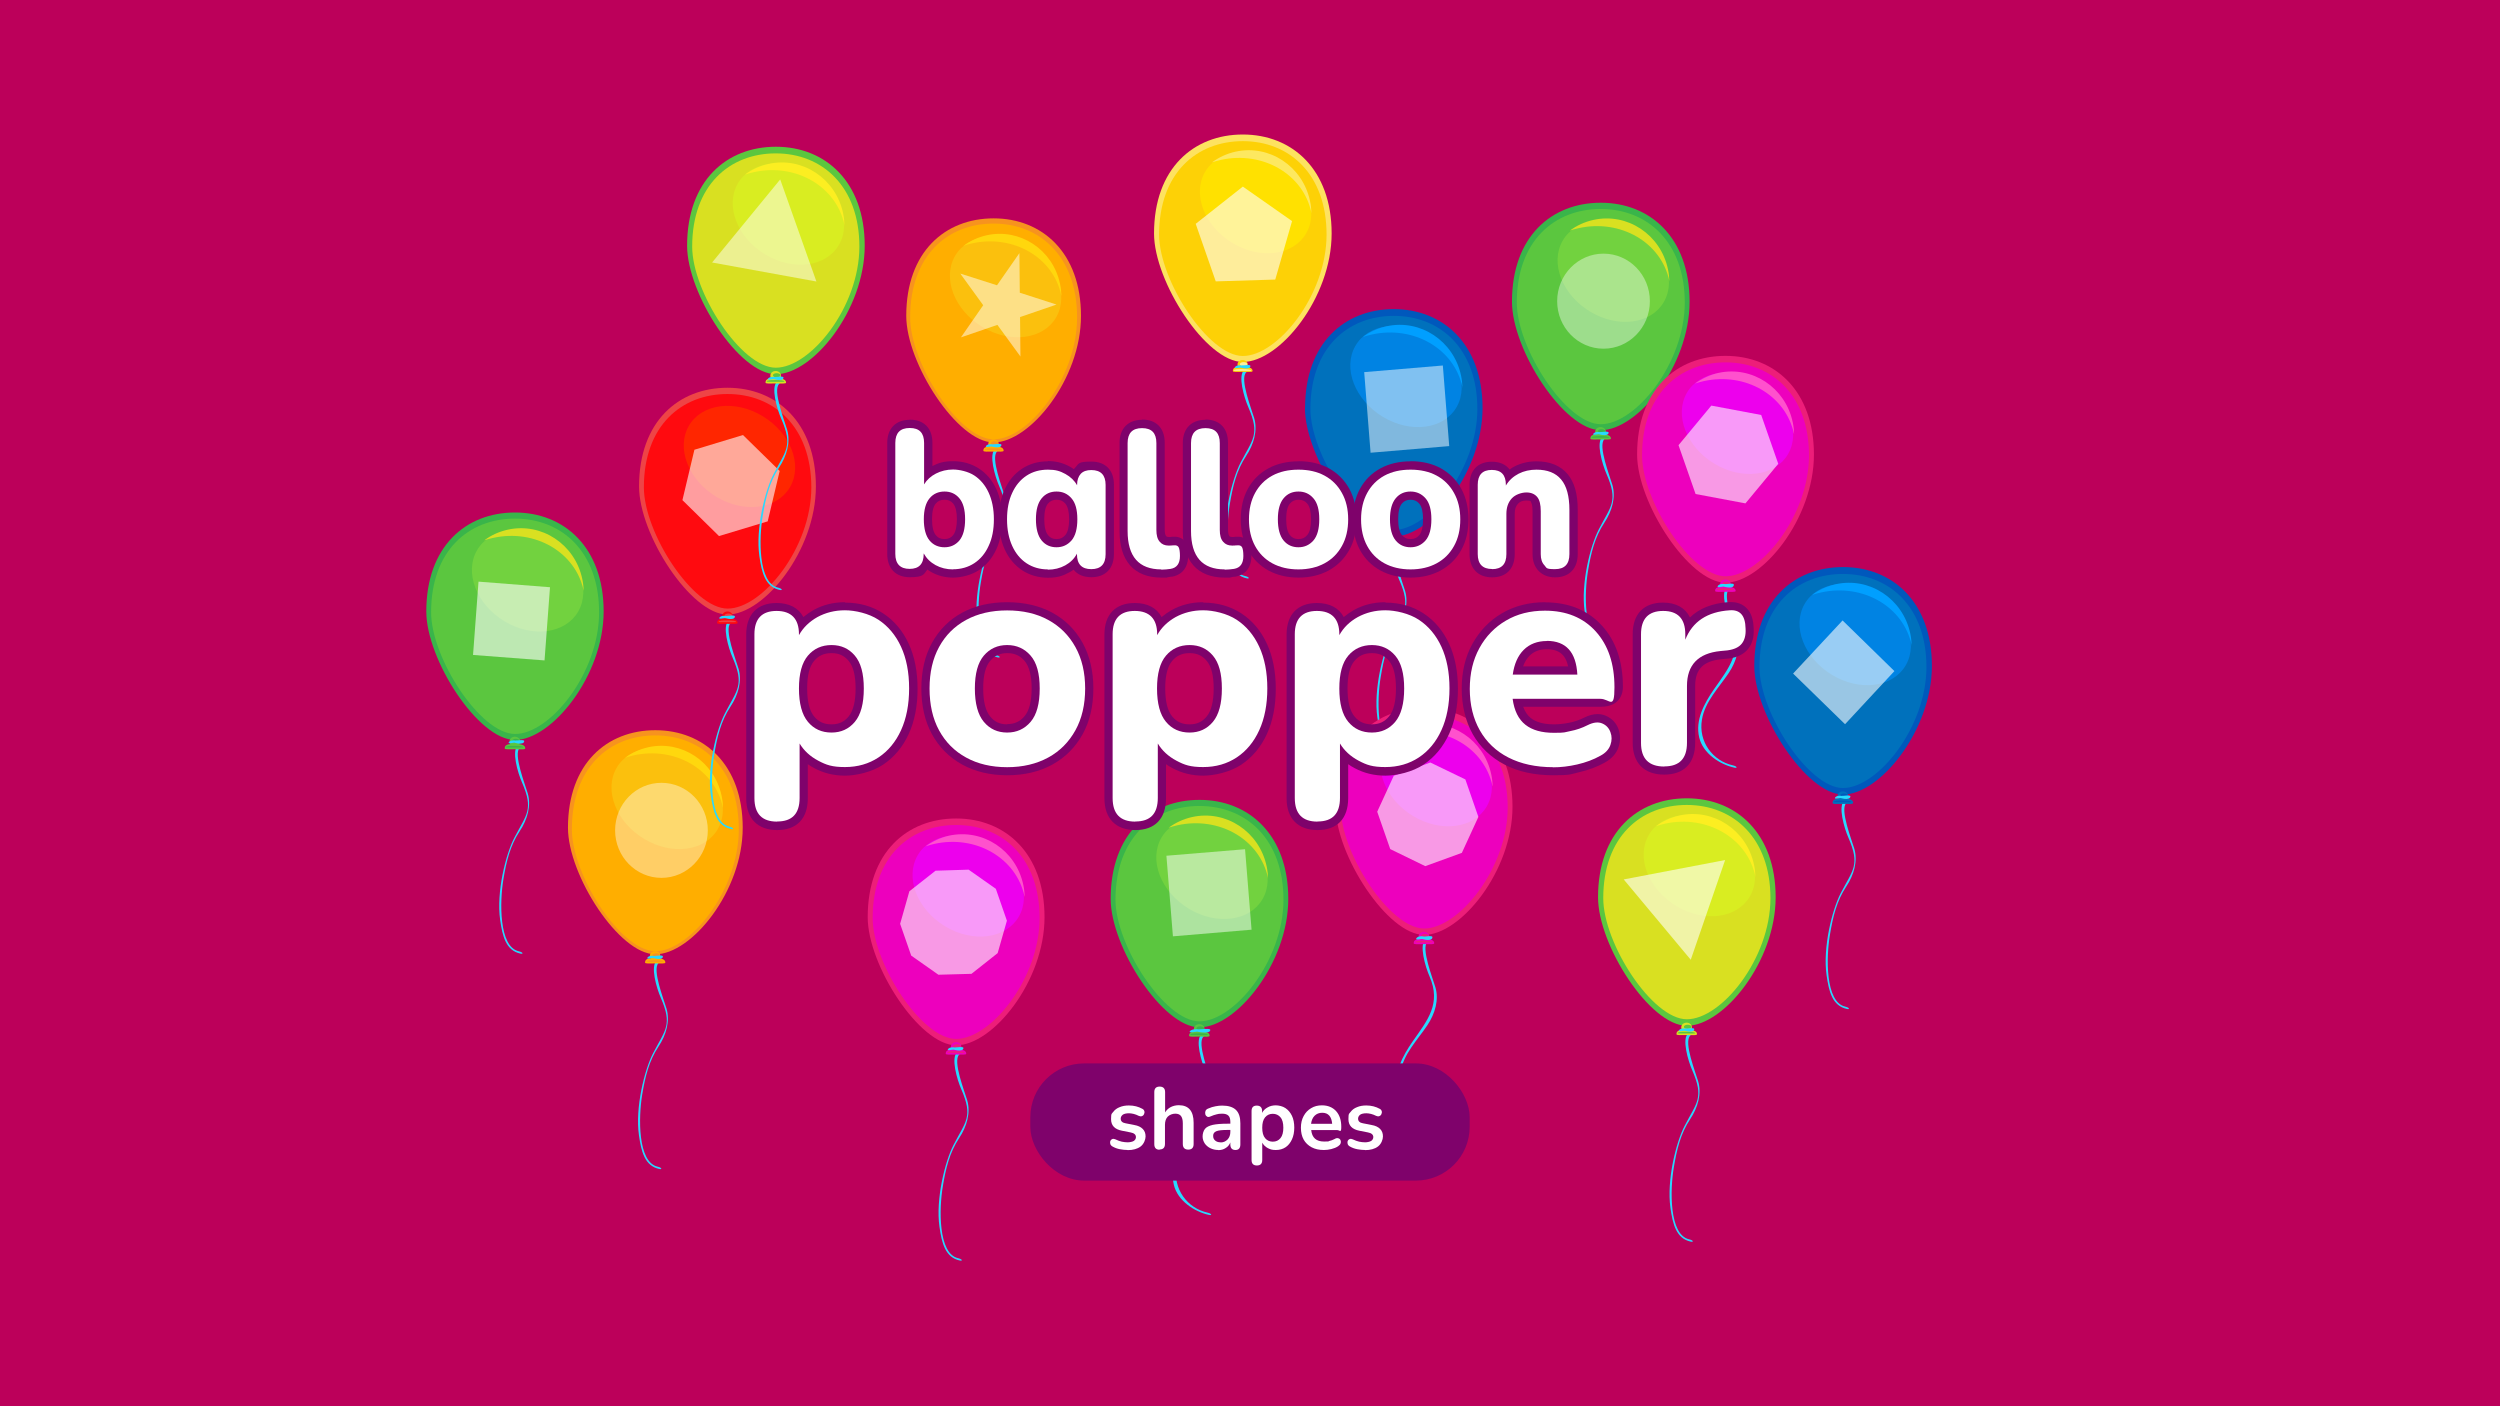 <?xml version="1.0" encoding="UTF-8"?>
<svg xmlns="http://www.w3.org/2000/svg" version="1.1" viewBox="0 0 1920 1080">
  <defs>
    <style>
      .cls-1, .cls-2, .cls-3, .cls-4, .cls-5, .cls-6, .cls-7, .cls-8, .cls-9, .cls-10, .cls-11, .cls-12, .cls-13 {
        fill-rule: evenodd;
      }

      .cls-1, .cls-14 {
        fill: #f7931e;
      }

      .cls-15 {
        fill: #72d23f;
      }

      .cls-16 {
        fill: #0083e3;
      }

      .cls-17 {
        fill: #ffd70d;
      }

      .cls-18 {
        fill: #7f026b;
      }

      .cls-19, .cls-4 {
        fill: #5bc63f;
      }

      .cls-2, .cls-20 {
        fill: #ed00bd;
      }

      .cls-21 {
        fill: #ffe100;
      }

      .cls-3, .cls-22 {
        fill: #0071bc;
      }

      .cls-23, .cls-6 {
        fill: #d9e021;
      }

      .cls-24 {
        fill: #d9ed21;
      }

      .cls-25 {
        fill: #fcee21;
      }

      .cls-26 {
        fill: #ff2600;
      }

      .cls-27, .cls-7 {
        fill: #ed1e79;
      }

      .cls-28 {
        fill: #bc005a;
      }

      .cls-29 {
        fill: #ff51cd;
      }

      .cls-30, .cls-31, .cls-32, .cls-33 {
        isolation: isolate;
      }

      .cls-34, .cls-11 {
        fill: #fdd106;
      }

      .cls-5, .cls-35 {
        fill: #39b54a;
      }

      .cls-36, .cls-31, .cls-32, .cls-33 {
        fill: #fff;
      }

      .cls-37 {
        fill: #fde860;
      }

      .cls-38 {
        fill: #009fff;
      }

      .cls-39 {
        fill: #ed00ed;
      }

      .cls-40, .cls-8 {
        fill: #ffae00;
      }

      .cls-41, .cls-10 {
        fill: #ff0a0f;
      }

      .cls-42, .cls-9 {
        fill: #0058bc;
      }

      .cls-43 {
        fill: #fbc00d;
      }

      .cls-44 {
        fill: #28d9ff;
      }

      .cls-45 {
        fill: #fded9f;
      }

      .cls-46, .cls-12 {
        fill: #ee4446;
      }

      .cls-13 {
        fill: #fde260;
      }

      .cls-31 {
        opacity: .6;
      }

      .cls-32 {
        opacity: .5;
      }

      .cls-33 {
        opacity: .4;
      }
    </style>
  </defs>
  <!-- Generator: Adobe Illustrator 28.6.0, SVG Export Plug-In . SVG Version: 1.2.0 Build 709)  -->
  <g>
    <g id="Layer_1">
      <g id="bg">
        <rect class="cls-28" width="1920" height="1080"/>
      </g>
      <g id="Layer_1-2" data-name="Layer_1">
        <path class="cls-44" d="M1230.8,335.3c-5.3,4.1-.3,21.1,3,28.7,9.1,21,3.5,24.4-5.9,42.5-6.6,12.7-13.9,41.9-10.9,63,1.8,12.6,4.4,23.6,15.7,26,2.2.5,2.1-1-1.3-1.8-15.5-3.4-14.7-38.3-11.8-55.3,2.3-13.8,5.2-25.8,12.5-36.9,6-9,9-19.7,6.2-29.1-2-6.9-11.2-30.1-6.2-35,2.5-2.5-1.3-2.3-1.3-2.3h0Z"/>
        <path class="cls-5" d="M1161.2,231.7c0-50.1,30.5-76,68.2-76s68.2,26.6,68.2,76-39.9,98.7-68.2,98.7-68.2-61.8-68.2-98.7h0Z"/>
        <path class="cls-19" d="M1233.3,331.6c0,2-1.8,3.6-4.1,3.6s-4.1-1.6-4.1-3.6,1.8-3.6,4.1-3.6,4.1,1.6,4.1,3.6Z"/>
        <path class="cls-19" d="M1237.2,336.8c0,1.1-3.6.7-7.9.7s-7.9.4-7.9-.7c0-3.2,3.6-3.4,7.9-3.4s7.9.9,7.9,3.4Z"/>
        <path class="cls-4" d="M1164.9,232.4c0-47.4,28.9-71.9,64.5-71.9s64.5,25.2,64.5,71.9-37.8,93.4-64.5,93.4-64.5-58.4-64.5-93.4h0Z"/>
        <path class="cls-35" d="M1235.9,336c0,.4-3,.2-6.8.2s-6.8.1-6.8-.2c0-1,3-1.1,6.8-1.1s6.8.3,6.8,1.1Z"/>
        <path class="cls-35" d="M1232.9,331.2c0,.9-1.3,1.6-2.9,1.6s-2.9-.7-2.9-1.6,1.3-1.6,2.9-1.6,2.9.7,2.9,1.6Z"/>
        <path class="cls-15" d="M1277.9,231.8c-9.8,17.1-35.2,20.5-56.7,7.5-21.5-12.9-30.9-37.3-21.1-54.4,9.8-17.1,35.2-20.5,56.7-7.5,21.5,12.9,30.9,37.3,21.1,54.4h0Z"/>
        <path class="cls-23" d="M1282,215.6c-6.2-29.4-37.3-47.5-69.5-40.4-2.3.5-4.6,1.1-6.8,1.9,5.2-3.9,11.3-6.7,18-8.2,26-5.8,51.7,11.2,57.3,37.9.7,3.2,1,6.5,1.1,9.7,0-.3,0-.6-.2-.8h0Z"/>
        <path class="cls-44" d="M1229.1,331.9c-2-.4-4.5-.2-5.5,1.3-1,1.5,3.8.2,4.2.3,1,.2,1.9.4,2.9.6,2.2.3,4.7,0,4.7-1.8,0-1.5-5.4-.3-6.3-.5Z"/>
        <ellipse class="cls-33" cx="1231.5" cy="231.3" rx="35.6" ry="36.5"/>
        <path class="cls-44" d="M764.4,344.7c-5.3,4.1-.3,21.1,3,28.7,9.1,21,3.5,24.4-5.9,42.5-6.6,12.7-13.9,41.9-10.9,63,1.8,12.6,4.4,23.6,15.7,26,2.2.5,2.1-1-1.3-1.8-15.5-3.4-14.7-38.3-11.8-55.3,2.3-13.8,5.2-25.8,12.5-36.9,6-9,9-19.7,6.2-29.1-2-6.9-11.2-30.1-6.2-35,2.5-2.5-1.3-2.3-1.3-2.3h0Z"/>
        <path class="cls-1" d="M696,242.6c0-49.4,30-74.9,67.1-74.9s67.1,26.2,67.1,74.9-39.3,97.2-67.1,97.2-67.1-60.8-67.1-97.2h0Z"/>
        <path class="cls-40" d="M767,340.9c0,1.9-1.8,3.5-4,3.5s-4-1.6-4-3.5,1.8-3.5,4-3.5,4,1.6,4,3.5Z"/>
        <path class="cls-40" d="M770.8,346.1c0,1.1-3.5.7-7.8.7s-7.8.4-7.8-.7c0-3.1,3.5-3.4,7.8-3.4s7.8.8,7.8,3.4Z"/>
        <path class="cls-8" d="M699,243.8c0-47.6,28.7-72.1,64.1-72.1s64.1,25.2,64.1,72.1-37.5,93.6-64.1,93.6-64.1-58.5-64.1-93.6Z"/>
        <path class="cls-14" d="M769.5,345.3c0,.4-3,.2-6.7.2s-6.7.1-6.7-.2c0-1,3-1,6.7-1s6.7.3,6.7,1Z"/>
        <path class="cls-14" d="M766.6,340.5c0,.9-1.3,1.6-2.8,1.6s-2.8-.7-2.8-1.6,1.3-1.6,2.8-1.6,2.8.7,2.8,1.6Z"/>
        <path class="cls-43" d="M811.2,243.6c-9.8,17.1-35.2,20.5-56.7,7.5-21.5-12.9-30.9-37.3-21.1-54.4,9.8-17.1,35.2-20.5,56.7-7.5s30.9,37.3,21.1,54.4h0Z"/>
        <path class="cls-17" d="M815,226.7c-6.1-29-36.7-46.8-68.4-39.8-2.3.5-4.5,1.1-6.6,1.9,5.1-3.8,11.1-6.6,17.7-8.1,25.6-5.7,50.9,11,56.4,37.3.7,3.2,1,6.4,1.1,9.5,0-.3,0-.5-.2-.8h0Z"/>
        <path class="cls-44" d="M762.7,341.3c-2-.4-4.5-.2-5.5,1.3-1,1.5,3.8.2,4.2.3,1,.2,1.9.4,3,.6,2.2.3,4.7,0,4.7-1.8,0-1.5-5.4-.3-6.3-.5h0Z"/>
        <polygon class="cls-32" points="782.9 194.4 783.2 224.8 811.4 233.9 783.4 243.5 783.7 273.8 766 249.5 738 259.1 755.1 234.4 737.5 210.1 765.7 219.1 782.9 194.4"/>
        <path class="cls-44" d="M922.9,794.1c-5.3,4.1-.3,21.2,3,28.7,9.1,21-1.5,33.5-13.1,50.1-7.4,10.7-14.5,23.6-11.3,37,2.9,12.3,15.9,20.8,27.2,23.2,2.2.5,2.1-1-1.3-1.8-15.5-3.4-26.7-18.2-23.8-35.2,2.3-13.8,13.2-24.7,20.6-35.8,6-9,9-19.6,6.2-29.1-2-6.8-11.2-30.1-6.2-35,2.5-2.5-1.3-2.3-1.3-2.3h0Z"/>
        <path class="cls-5" d="M853,690.3c0-50.1,30.5-76,68.2-76s68.2,26.6,68.2,76-39.9,98.7-68.2,98.7-68.2-61.8-68.2-98.7h0Z"/>
        <path class="cls-19" d="M925.1,790.2c0,2-1.8,3.6-4.1,3.6s-4.1-1.6-4.1-3.6,1.8-3.6,4.1-3.6,4.1,1.6,4.1,3.6Z"/>
        <path class="cls-19" d="M929,795.4c0,1.2-3.5.7-7.9.7s-7.9.4-7.9-.7c0-3.2,3.5-3.4,7.9-3.4s7.9.8,7.9,3.4Z"/>
        <path class="cls-4" d="M856.7,691c0-47.5,28.9-72,64.5-72s64.5,25.2,64.5,72-37.8,93.4-64.5,93.4-64.5-58.4-64.5-93.4Z"/>
        <path class="cls-35" d="M927.7,794.7c0,.4-3,.2-6.8.2s-6.8.1-6.8-.2c0-1,3-1.1,6.8-1.1s6.8.3,6.8,1.1Z"/>
        <path class="cls-35" d="M924.7,789.8c0,.9-1.3,1.6-2.9,1.6s-2.9-.7-2.9-1.6,1.3-1.6,2.9-1.6,2.9.7,2.9,1.6Z"/>
        <path class="cls-15" d="M969.7,690.4c-9.8,17.1-35.2,20.5-56.7,7.5-21.5-13-30.9-37.3-21.1-54.4,9.8-17.1,35.2-20.5,56.7-7.5,21.5,13,30.9,37.3,21.1,54.4h0Z"/>
        <path class="cls-23" d="M973.8,674.2c-6.2-29.4-37.3-47.5-69.5-40.4-2.3.5-4.6,1.2-6.8,1.9,5.2-3.8,11.3-6.7,18-8.2,26-5.8,51.7,11.2,57.3,37.9.7,3.2,1,6.5,1.1,9.7,0-.3,0-.5-.2-.8h0Z"/>
        <path class="cls-44" d="M921.1,790.6c-2.7-.4-6-.2-7.3,1.4-1.3,1.6,5.1.3,5.6.3,1.3.2,2.6.5,3.9.6,3,.3,6.2,0,6.2-1.9,0-1.6-7.2-.3-8.4-.5h0Z"/>
        <polygon class="cls-32" points="961.2 714 900.8 719.1 895.8 657.2 956.2 652.2 961.2 714"/>
        <path class="cls-44" d="M1296.7,793.4c-5.3,4.1-.3,21.2,3,28.7,9.1,21,3.5,24.4-5.9,42.5-6.6,12.7-13.9,41.9-10.9,63,1.8,12.6,4.4,23.6,15.7,26,2.2.5,2.1-1-1.3-1.8-15.5-3.4-14.7-38.3-11.8-55.3,2.3-13.8,5.2-25.8,12.5-36.9,6-9,9-19.7,6.2-29.1-2-6.8-11.2-30.1-6.2-35,2.5-2.5-1.3-2.3-1.3-2.3h0Z"/>
        <path class="cls-4" d="M1227.3,689.1c0-50.1,30.5-76,68.2-76s68.2,26.6,68.2,76-39.9,98.7-68.2,98.7-68.2-61.8-68.2-98.7Z"/>
        <path class="cls-23" d="M1299.4,789c0,2-1.8,3.6-4.1,3.6s-4.1-1.6-4.1-3.6,1.8-3.6,4.1-3.6,4.1,1.6,4.1,3.6Z"/>
        <path class="cls-23" d="M1303.3,794.2c0,1.2-3.6.7-7.9.7s-7.9.4-7.9-.7c0-3.2,3.6-3.4,7.9-3.4s7.9.8,7.9,3.4Z"/>
        <path class="cls-6" d="M1231.3,689.8c0-47.2,28.8-71.6,64.2-71.6s64.2,25.1,64.2,71.6-37.6,93-64.2,93-64.2-58.2-64.2-93h0Z"/>
        <path class="cls-19" d="M1302,793.5c0,.4-3,.2-6.8.2s-6.8.1-6.8-.2c0-1,3-1.1,6.8-1.1s6.8.3,6.8,1.1Z"/>
        <path class="cls-19" d="M1299,788.6c0,.9-1.3,1.6-2.9,1.6s-2.9-.7-2.9-1.6,1.3-1.6,2.9-1.6,2.9.7,2.9,1.6Z"/>
        <path class="cls-24" d="M1344,688.3c-9.8,17.1-35.2,20.5-56.7,7.5-21.5-13-30.9-37.3-21.1-54.4,9.8-17.1,35.2-20.5,56.7-7.5,21.5,13,30.9,37.3,21.1,54.4h0Z"/>
        <path class="cls-25" d="M1348.1,673c-6.2-29.4-37.3-47.5-69.5-40.4-2.3.5-4.6,1.2-6.8,1.9,5.2-3.8,11.3-6.7,18-8.2,26-5.8,51.7,11.2,57.3,37.9.7,3.2,1,6.5,1.1,9.7,0-.3,0-.5-.2-.8Z"/>
        <path class="cls-44" d="M1294.9,790c-2-.4-4.5-.2-5.5,1.3-1,1.5,3.8.2,4.2.3,1,.2,1.9.4,2.9.6,2.2.3,4.7,0,4.7-1.8,0-1.5-5.4-.3-6.3-.5Z"/>
        <polygon class="cls-31" points="1324.9 660.5 1247 675.4 1298.5 737.1 1324.9 660.5"/>
        <path class="cls-44" d="M397.9,572.2c-5.3,4.1-.3,21.2,3,28.7,9.1,21,3.5,24.4-5.9,42.5-6.6,12.7-13.9,41.9-10.9,63,1.8,12.6,4.4,23.6,15.7,26,2.2.5,2.1-1-1.3-1.8-15.5-3.4-14.7-38.3-11.9-55.3,2.3-13.8,5.2-25.8,12.5-36.9,6-9,9-19.7,6.2-29.1-2-6.8-11.2-30.1-6.2-35,2.5-2.5-1.3-2.3-1.3-2.3h0Z"/>
        <path class="cls-5" d="M327.4,469.6c0-50.1,30.5-76,68.1-76s68.1,26.6,68.1,76-39.9,98.7-68.1,98.7-68.1-61.8-68.1-98.7h0Z"/>
        <path class="cls-19" d="M399.5,569.4c0,2-1.8,3.6-4.1,3.6s-4.1-1.6-4.1-3.6,1.8-3.6,4.1-3.6,4.1,1.6,4.1,3.6Z"/>
        <path class="cls-19" d="M403.4,574.7c0,1.2-3.5.7-7.9.7s-7.9.4-7.9-.7c0-3.2,3.5-3.4,7.9-3.4s7.9.8,7.9,3.4Z"/>
        <path class="cls-4" d="M331.1,470.2c0-47.5,28.9-71.9,64.5-71.9s64.5,25.2,64.5,72-37.8,93.4-64.5,93.4-64.5-58.4-64.5-93.4h0Z"/>
        <path class="cls-35" d="M402.1,573.9c0,.4-3,.2-6.8.2s-6.8.1-6.8-.2c0-1,3-1.1,6.8-1.1s6.8.3,6.8,1.1Z"/>
        <path class="cls-35" d="M399.1,569c0,.9-1.3,1.6-2.9,1.6s-2.9-.7-2.9-1.6,1.3-1.6,2.9-1.6,2.9.7,2.9,1.6Z"/>
        <path class="cls-15" d="M444.1,469.6c-9.8,17.1-35.2,20.5-56.7,7.5-21.5-13-30.9-37.3-21.1-54.4s35.2-20.5,56.7-7.5c21.5,13,30.9,37.3,21.1,54.4h0Z"/>
        <path class="cls-23" d="M448.2,453.5c-6.2-29.4-37.3-47.5-69.5-40.4-2.3.5-4.6,1.1-6.8,1.9,5.2-3.9,11.3-6.7,18-8.2,26-5.8,51.7,11.2,57.3,37.9.7,3.2,1,6.5,1.1,9.7,0-.3-.1-.5-.1-.8h0Z"/>
        <path class="cls-44" d="M396.2,568.8c-2-.4-4.5-.2-5.5,1.3-1,1.5,3.8.2,4.2.3,1,.2,1.9.4,3,.6,2.2.3,4.7,0,4.7-1.8,0-1.5-5.4-.3-6.3-.5h0Z"/>
        <polygon class="cls-31" points="418.2 507.2 422.4 451 367.5 446.7 363.3 503 418.2 507.2"/>
        <path class="cls-44" d="M955.7,284c-5.3,4.1-.3,21.1,3,28.7,9.1,21,3.5,24.4-5.9,42.5-6.6,12.7-13.9,41.9-10.9,63,1.8,12.6,4.4,23.6,15.7,26,2.2.5,2.1-1-1.3-1.8-15.5-3.4-14.7-38.3-11.8-55.3,2.3-13.8,5.2-25.8,12.5-36.9,6-9,9-19.7,6.2-29.1-2-6.9-11.2-30.1-6.2-35,2.5-2.5-1.3-2.3-1.3-2.3h0Z"/>
        <path class="cls-13" d="M886.3,179.3c0-50.1,30.5-76,68.2-76s68.2,26.6,68.2,76-39.9,98.7-68.2,98.7-68.2-61.8-68.2-98.7Z"/>
        <path class="cls-34" d="M958.2,279.9c0,1.9-1.7,3.4-3.9,3.4s-3.9-1.5-3.9-3.4,1.7-3.4,3.9-3.4,3.9,1.5,3.9,3.4Z"/>
        <path class="cls-34" d="M962,284.9c0,1.1-3.4.7-7.6.7s-7.6.4-7.6-.7c0-3.1,3.4-3.3,7.6-3.3s7.6.8,7.6,3.3Z"/>
        <path class="cls-11" d="M890.2,180.2c0-47.3,28.8-71.8,64.3-71.8s64.3,25.1,64.3,71.8-37.7,93.2-64.3,93.2-64.3-58.3-64.3-93.2h0Z"/>
        <path class="cls-45" d="M961,284.6c0,.4-3,.2-6.8.2s-6.8.1-6.8-.2c0-1,3-1.1,6.8-1.1s6.8.3,6.8,1.1Z"/>
        <path class="cls-45" d="M958,279.7c0,.9-1.3,1.6-2.9,1.6s-2.9-.7-2.9-1.6,1.3-1.6,2.9-1.6,2.9.7,2.9,1.6Z"/>
        <path class="cls-21" d="M1003.2,179.1c-9.8,17.1-35.2,20.5-56.7,7.5-21.5-12.9-30.9-37.3-21.1-54.4,9.8-17.1,35.2-20.5,56.7-7.5,21.5,13,30.9,37.3,21.1,54.4h0Z"/>
        <path class="cls-37" d="M1007.1,163.2c-6.2-29.4-37.3-47.5-69.5-40.4-2.3.5-4.6,1.2-6.8,1.9,5.2-3.8,11.3-6.7,18-8.2,26-5.8,51.7,11.2,57.3,37.9.7,3.2,1,6.5,1.1,9.7,0-.3,0-.6-.2-.8h0Z"/>
        <path class="cls-44" d="M953.9,280.7c-2-.4-4.5-.2-5.5,1.3-1,1.5,3.8.2,4.2.3,1,.2,1.9.4,3,.6,2.2.3,4.7,0,4.7-1.8,0-1.5-5.4-.3-6.3-.5h0Z"/>
        <polygon class="cls-31" points="992.3 169.8 954.5 143.3 918.3 171.9 933.7 216.1 979.4 214.7 992.3 169.8"/>
        <path class="cls-44" d="M735.3,807.9c-5.3,4.1-.3,21.2,3,28.7,9.1,21,3.5,24.4-5.9,42.5-6.6,12.7-13.9,41.9-10.9,63,1.8,12.6,4.4,23.6,15.7,26,2.2.5,2.1-1-1.3-1.8-15.5-3.4-14.7-38.3-11.8-55.3,2.3-13.8,5.2-25.8,12.5-36.9,6-9,9-19.7,6.2-29.1-2-6.8-11.2-30.1-6.2-35,2.5-2.5-1.3-2.3-1.3-2.3h0Z"/>
        <path class="cls-7" d="M666.4,704.4c0-50,30.4-75.8,67.9-75.8s67.9,26.5,67.9,75.8-39.8,98.4-67.9,98.4-67.9-61.5-67.9-98.4h0Z"/>
        <path class="cls-20" d="M738.3,803.9c0,2-1.8,3.6-4,3.6s-4-1.6-4-3.6,1.8-3.6,4-3.6,4,1.6,4,3.6Z"/>
        <path class="cls-20" d="M742.1,809.2c0,1.1-3.5.7-7.9.7s-7.9.4-7.9-.7c0-3.2,3.5-3.4,7.9-3.4s7.9.8,7.9,3.4Z"/>
        <path class="cls-2" d="M670.2,705.1c0-47.2,28.7-71.5,64.1-71.5s64.1,25,64.1,71.5-37.5,92.8-64.1,92.8-64.1-58.1-64.1-92.8Z"/>
        <path class="cls-27" d="M740.8,808.4c0,.4-3,.2-6.7.2s-6.7.1-6.7-.2c0-1,3-1.1,6.7-1.1s6.7.3,6.7,1.1Z"/>
        <path class="cls-27" d="M737.9,803.6c0,.9-1.3,1.6-2.9,1.6s-2.9-.7-2.9-1.6,1.3-1.6,2.9-1.6,2.9.7,2.9,1.6Z"/>
        <path class="cls-39" d="M782.5,703.9c-9.8,17.1-35.2,20.5-56.7,7.5-21.5-13-30.9-37.3-21.1-54.4,9.8-17.1,35.2-20.5,56.7-7.5,21.5,13,30.9,37.3,21.1,54.4Z"/>
        <path class="cls-29" d="M786.8,688.4c-6.2-29.3-37.2-47.4-69.2-40.3-2.3.5-4.5,1.1-6.7,1.9,5.2-3.8,11.2-6.7,17.9-8.2,26-5.7,51.5,11.2,57.1,37.8.7,3.2,1,6.5,1.1,9.6,0-.3,0-.5-.1-.8h0Z"/>
        <path class="cls-44" d="M733.5,804.5c-2-.4-4.5-.2-5.5,1.3-1,1.5,3.8.2,4.2.3,1,.2,1.9.4,3,.6,2.2.3,4.7,0,4.7-1.8,0-1.5-5.4-.3-6.3-.5h0Z"/>
        <polygon class="cls-31" points="773.3 707.1 764.8 682.6 743.9 667.9 718.5 668.7 698.4 684.5 691.3 709.5 699.8 733.9 720.7 748.6 746.1 747.9 766.2 732 773.3 707.1"/>
        <path class="cls-44" d="M504.5,737.6c-5.3,4.1-.3,21.2,3,28.7,9.1,21,3.5,24.4-5.9,42.5-6.6,12.7-13.9,41.9-10.9,63,1.8,12.6,4.4,23.6,15.7,26,2.2.5,2.1-1-1.3-1.8-15.5-3.4-14.7-38.3-11.9-55.3,2.3-13.8,5.2-25.8,12.5-36.9,6-9,9-19.7,6.2-29.1-2-6.8-11.2-30.1-6.2-35,2.5-2.5-1.3-2.3-1.3-2.3h0Z"/>
        <path class="cls-1" d="M436.2,635.7c0-49.4,30-74.9,67.1-74.9s67.1,26.2,67.1,74.9-39.3,97.2-67.1,97.2-67.1-60.8-67.1-97.2h0Z"/>
        <path class="cls-40" d="M507.1,734c0,1.9-1.8,3.5-4,3.5s-4-1.6-4-3.5,1.8-3.5,4-3.5,4,1.6,4,3.5Z"/>
        <path class="cls-40" d="M511,739.2c0,1.1-3.5.7-7.8.7s-7.8.4-7.8-.7c0-3.2,3.5-3.4,7.8-3.4s7.8.8,7.8,3.4Z"/>
        <path class="cls-8" d="M439.2,636.9c0-47.5,28.7-72.1,64.1-72.1s64.1,25.2,64.1,72.1-37.5,93.6-64.1,93.6-64.1-58.5-64.1-93.6Z"/>
        <path class="cls-14" d="M509.7,738.5c0,.3-3,.2-6.6.2s-6.7.1-6.7-.2c0-1,3-1,6.7-1s6.6.3,6.6,1Z"/>
        <path class="cls-14" d="M506.8,733.7c0,.9-1.3,1.6-2.9,1.6s-2.9-.7-2.9-1.6,1.3-1.6,2.9-1.6,2.9.7,2.9,1.6Z"/>
        <path class="cls-43" d="M551.3,636.7c-9.8,17.1-35.2,20.5-56.7,7.5-21.5-13-30.9-37.3-21.1-54.4,9.8-17.1,35.2-20.5,56.7-7.5,21.5,13,30.9,37.3,21.1,54.4h0Z"/>
        <path class="cls-17" d="M555.1,619.9c-6.1-29-36.7-46.8-68.4-39.8-2.3.5-4.5,1.1-6.6,1.9,5.1-3.8,11.1-6.6,17.7-8.1,25.6-5.7,50.9,11,56.4,37.3.7,3.2,1,6.4,1.1,9.5,0-.3,0-.5-.2-.8h0Z"/>
        <path class="cls-44" d="M502.7,734.2c-2-.4-4.5-.2-5.5,1.3-1,1.5,3.8.2,4.2.3,1,.2,1.9.4,3,.6,2.2.3,4.7,0,4.7-1.8,0-1.5-5.4-.3-6.3-.5h0Z"/>
        <ellipse class="cls-33" cx="508" cy="637.7" rx="35.6" ry="36.5"/>
        <path class="cls-44" d="M559.7,476.5c-5.3,4.1-.3,21.1,3,28.7,9.1,21,3.5,24.4-5.9,42.5-6.6,12.7-13.9,41.9-10.9,63,1.8,12.6,4.4,23.6,15.7,26,2.2.5,2.1-1-1.3-1.8-15.5-3.4-14.7-38.3-11.8-55.3,2.3-13.8,5.2-25.8,12.5-36.9,6-9,9-19.7,6.2-29.1-2-6.9-11.2-30.1-6.2-35,2.5-2.5-1.3-2.3-1.3-2.3h0Z"/>
        <path class="cls-12" d="M490.8,373.6c0-50,30.4-75.8,67.9-75.8s67.9,26.5,67.9,75.8-39.8,98.4-67.9,98.4-67.9-61.5-67.9-98.4h0Z"/>
        <path class="cls-41" d="M562.7,473.1c0,2-1.8,3.6-4,3.6s-4-1.6-4-3.6,1.8-3.5,4-3.5,4,1.6,4,3.5Z"/>
        <path class="cls-41" d="M566.5,478.4c0,1.1-3.5.7-7.9.7s-7.9.4-7.9-.7c0-3.2,3.5-3.4,7.9-3.4s7.9.8,7.9,3.4Z"/>
        <path class="cls-10" d="M494.5,374.3c0-47.3,28.8-71.7,64.3-71.7s64.3,25.1,64.3,71.7-37.7,93.1-64.3,93.1-64.3-58.2-64.3-93.1h0Z"/>
        <path class="cls-46" d="M565.3,477.6c0,.4-3,.2-6.7.2s-6.7.1-6.7-.2c0-1,3-1.1,6.7-1.1s6.7.3,6.7,1.1Z"/>
        <path class="cls-46" d="M562.3,472.8c0,.9-1.3,1.6-2.9,1.6s-2.9-.7-2.9-1.6,1.3-1.6,2.9-1.6,2.9.7,2.9,1.6Z"/>
        <path class="cls-26" d="M606.8,374c-9.8,17.1-35.2,20.5-56.7,7.5-21.5-13-30.9-37.3-21.1-54.4s35.2-20.5,56.7-7.5,30.9,37.3,21.1,54.4h0Z"/>
        <path class="cls-44" d="M558,473.1c-2-.4-4.5-.2-5.5,1.3-1,1.5,3.8.2,4.2.3,1,.2,1.9.4,3,.6,2.2.3,4.7,0,4.7-1.8,0-1.5-5.4-.3-6.3-.5h0Z"/>
        <polygon class="cls-31" points="598.8 361.7 570.6 334.1 533.3 345.4 524.1 384.1 552.2 411.7 589.6 400.4 598.8 361.7"/>
        <path class="cls-44" d="M1326.4,450.6c-5.3,4.1-.3,21.1,3,28.7,9.1,21-1.5,33.5-13.1,50.1-7.4,10.7-14.5,23.6-11.3,37,2.9,12.3,15.9,20.8,27.2,23.2,2.2.5,2.1-1-1.3-1.8-15.5-3.4-26.7-18.2-23.8-35.2,2.3-13.8,13.2-24.7,20.6-35.8,6-9,9-19.6,6.2-29.1-2-6.9-11.2-30.1-6.2-35,2.5-2.5-1.3-2.3-1.3-2.3h0Z"/>
        <path class="cls-7" d="M1257.3,349.1c0-50,30.4-75.8,67.9-75.8s67.9,26.5,67.9,75.8-39.8,98.4-67.9,98.4-67.9-61.5-67.9-98.4Z"/>
        <path class="cls-20" d="M1329.2,448.6c0,2-1.8,3.6-4.1,3.6s-4.1-1.6-4.1-3.6,1.8-3.6,4.1-3.6,4.1,1.6,4.1,3.6Z"/>
        <path class="cls-20" d="M1333,453.8c0,1.1-3.5.7-7.9.7s-7.9.4-7.9-.7c0-3.2,3.5-3.4,7.9-3.4s7.9.9,7.9,3.4Z"/>
        <path class="cls-2" d="M1261.1,349.8c0-47.1,28.7-71.5,64.1-71.5s64.1,25,64.1,71.5-37.6,92.8-64.1,92.8-64.1-58.1-64.1-92.8Z"/>
        <path class="cls-27" d="M1331.7,453c0,.4-3,.2-6.7.2s-6.7.1-6.7-.2c0-1,3-1.1,6.7-1.1s6.7.3,6.7,1.1Z"/>
        <path class="cls-27" d="M1328.7,448.2c0,.9-1.3,1.6-2.9,1.6s-2.9-.7-2.9-1.6,1.3-1.6,2.9-1.6,2.9.7,2.9,1.6Z"/>
        <path class="cls-39" d="M1373.3,348.6c-9.8,17.1-35.2,20.5-56.7,7.5-21.5-13-30.9-37.3-21.1-54.4,9.8-17.1,35.2-20.5,56.7-7.5,21.5,13,30.9,37.3,21.1,54.4Z"/>
        <path class="cls-29" d="M1377.7,333c-6.2-29.3-37.2-47.4-69.2-40.3-2.3.5-4.5,1.1-6.7,1.9,5.2-3.8,11.2-6.7,17.9-8.2,25.9-5.7,51.5,11.2,57.1,37.8.7,3.2,1,6.5,1.1,9.6,0-.3,0-.5-.1-.8Z"/>
        <path class="cls-44" d="M1325,448.6c-2.1-.4-4.7-.2-5.8,1.5-1,1.7,4,.3,4.4.4,1,.2,2,.5,3.1.6,2.3.4,4.9,0,4.9-2,0-1.7-5.7-.3-6.7-.5h0Z"/>
        <polygon class="cls-31" points="1365.7 356.2 1352.6 318.7 1314.3 311.5 1289.1 341.9 1302.2 379.4 1340.5 386.6 1365.7 356.2"/>
        <path class="cls-44" d="M1071.6,416.6c-5.3,4.1-.3,21.1,3,28.7,9.1,21,3.5,24.4-5.9,42.5-6.6,12.7-13.9,41.9-10.9,63.1,1.8,12.6,4.4,23.6,15.7,26,2.2.5,2.1-1-1.3-1.8-15.5-3.4-14.7-38.3-11.8-55.3,2.3-13.8,5.2-25.8,12.5-36.9,6-9,9-19.7,6.2-29.1-2-6.9-11.2-30.1-6.2-35,2.5-2.5-1.3-2.3-1.3-2.3h0Z"/>
        <path class="cls-9" d="M1002.3,313.4c0-50.1,30.5-76,68.1-76s68.2,26.6,68.2,76-39.9,98.7-68.2,98.7-68.2-61.8-68.2-98.7h0Z"/>
        <path class="cls-22" d="M1074.4,413.3c0,2-1.8,3.6-4.1,3.6s-4.1-1.6-4.1-3.6,1.8-3.6,4.1-3.6,4.1,1.6,4.1,3.6Z"/>
        <path class="cls-22" d="M1078.3,418.5c0,1.1-3.6.8-7.9.8s-7.9.4-7.9-.8c0-3.2,3.6-3.4,7.9-3.4s7.9.9,7.9,3.4Z"/>
        <path class="cls-3" d="M1006.4,314.1c0-47.1,28.7-71.5,64.1-71.5s64.1,25,64.1,71.5-37.6,92.9-64.1,92.9-64.1-58.1-64.1-92.9Z"/>
        <path class="cls-42" d="M1077,417.8c0,.4-3,.2-6.8.2s-6.8.1-6.8-.2c0-1,3-1.1,6.8-1.1s6.8.3,6.8,1.1Z"/>
        <path class="cls-42" d="M1074,412.9c0,.9-1.3,1.6-2.9,1.6s-2.9-.7-2.9-1.6,1.3-1.6,2.9-1.6,2.9.7,2.9,1.6Z"/>
        <path class="cls-16" d="M1118.7,312.6c-9.8,17.1-35.2,20.5-56.7,7.5-21.5-13-30.9-37.3-21.1-54.4,9.8-17.1,35.2-20.5,56.7-7.5,21.5,13,30.9,37.3,21.1,54.4Z"/>
        <path class="cls-38" d="M1123.1,297.3c-6.2-29.4-37.3-47.5-69.5-40.4-2.3.5-4.6,1.1-6.8,1.9,5.2-3.9,11.3-6.7,18-8.2,26-5.8,51.7,11.2,57.3,37.9.7,3.2,1,6.5,1.1,9.7,0-.3,0-.5-.2-.8h0Z"/>
        <path class="cls-44" d="M1069.9,413.2c-2-.4-4.5-.2-5.5,1.3-1,1.5,3.8.2,4.2.3,1,.2,1.9.4,2.9.6,2.2.3,4.7,0,4.7-1.8,0-1.5-5.4-.3-6.3-.5Z"/>
        <polygon class="cls-32" points="1113 342.6 1052.6 347.7 1047.7 285.8 1108.1 280.7 1113 342.6"/>
        <path class="cls-44" d="M597,292.9c-5.3,4.1-.3,21.1,3,28.7,9.1,21,3.5,24.4-5.9,42.5-6.6,12.7-13.9,41.9-10.9,63,1.8,12.6,4.4,23.6,15.7,26,2.2.5,2.1-1-1.3-1.8-15.5-3.4-14.7-38.3-11.8-55.3,2.3-13.8,5.2-25.8,12.5-36.9,6-9,9-19.7,6.2-29.1-2-6.9-11.2-30.1-6.2-35,2.5-2.5-1.3-2.3-1.3-2.3h0Z"/>
        <path class="cls-4" d="M527.7,188.7c0-50.1,30.5-76,68.2-76s68.2,26.6,68.2,76-39.9,98.7-68.2,98.7-68.2-61.8-68.2-98.7h0Z"/>
        <path class="cls-23" d="M599.8,288.5c0,2-1.8,3.6-4.1,3.6s-4.1-1.6-4.1-3.6,1.8-3.6,4.1-3.6,4.1,1.6,4.1,3.6Z"/>
        <path class="cls-23" d="M603.7,293.8c0,1.1-3.5.7-7.9.7s-7.9.4-7.9-.7c0-3.2,3.5-3.4,7.9-3.4s7.9.9,7.9,3.4Z"/>
        <path class="cls-6" d="M531.6,189.4c0-47.2,28.8-71.6,64.2-71.6s64.2,25.1,64.2,71.6-37.6,93-64.2,93-64.2-58.2-64.2-93Z"/>
        <path class="cls-19" d="M602.4,293c0,.4-3,.2-6.8.2s-6.8.1-6.8-.2c0-1,3-1.1,6.8-1.1s6.8.3,6.8,1.1Z"/>
        <path class="cls-19" d="M599.4,288.2c0,.9-1.3,1.6-2.9,1.6s-2.9-.7-2.9-1.6,1.3-1.6,2.9-1.6,2.9.7,2.9,1.6Z"/>
        <path class="cls-24" d="M644.4,187.9c-9.8,17.1-35.2,20.5-56.7,7.5-21.5-12.9-30.9-37.3-21.1-54.4,9.8-17.1,35.2-20.5,56.7-7.5,21.5,12.9,30.9,37.3,21.1,54.4h0Z"/>
        <path class="cls-25" d="M648.5,172.6c-6.2-29.4-37.3-47.5-69.5-40.4-2.3.5-4.6,1.1-6.8,1.9,5.2-3.9,11.3-6.7,18-8.2,26-5.8,51.7,11.2,57.3,37.9.7,3.2,1,6.5,1.1,9.7,0-.3,0-.6-.2-.8Z"/>
        <path class="cls-44" d="M595.3,289.6c-2-.4-4.5-.2-5.5,1.3-1,1.5,3.8.2,4.2.3,1,.2,1.9.4,3,.6,2.2.3,4.7,0,4.7-1.8,0-1.5-5.4-.3-6.3-.5h0Z"/>
        <polygon class="cls-32" points="599.2 137.8 546.9 201.6 627 216.2 599.2 137.8"/>
        <path class="cls-44" d="M1416.6,614.7c-5.3,4.1-.3,21.2,3,28.7,9.1,21,3.5,24.4-5.9,42.5-6.6,12.7-13.9,41.9-10.9,63,1.8,12.6,4.4,23.6,15.7,26,2.2.5,2.1-1-1.3-1.8-15.5-3.4-14.7-38.3-11.8-55.3,2.3-13.8,5.2-25.8,12.5-36.9,6-9,9-19.7,6.2-29.1-2-6.8-11.2-30.1-6.2-35,2.5-2.5-1.3-2.3-1.3-2.3h0Z"/>
        <path class="cls-9" d="M1347.3,511.5c0-50.1,30.5-76,68.2-76s68.2,26.6,68.2,76-39.9,98.7-68.2,98.7-68.2-61.8-68.2-98.7Z"/>
        <path class="cls-22" d="M1419.4,611.4c0,2-1.8,3.6-4.1,3.6s-4.1-1.6-4.1-3.6,1.8-3.6,4.1-3.6,4.1,1.6,4.1,3.6Z"/>
        <path class="cls-22" d="M1423.2,616.6c0,1.2-3.6.8-7.9.8s-7.9.4-7.9-.8c0-3.2,3.6-3.4,7.9-3.4s7.9.8,7.9,3.4Z"/>
        <path class="cls-3" d="M1351.3,512.3c0-47.1,28.7-71.5,64.1-71.5s64.1,25,64.1,71.5-37.6,92.9-64.1,92.9-64.1-58.1-64.1-92.9Z"/>
        <path class="cls-42" d="M1421.9,615.9c0,.4-3,.2-6.8.2s-6.8.1-6.8-.2c0-1,3-1.1,6.8-1.1s6.8.3,6.8,1.1Z"/>
        <path class="cls-42" d="M1419,611c0,.9-1.3,1.6-2.9,1.6s-2.9-.7-2.9-1.6,1.3-1.6,2.9-1.6,2.9.7,2.9,1.6Z"/>
        <path class="cls-16" d="M1463.7,510.8c-9.8,17.1-35.2,20.5-56.7,7.5-21.5-13-30.9-37.3-21.1-54.4,9.8-17.1,35.2-20.5,56.7-7.5,21.5,13,30.9,37.3,21.1,54.4h0Z"/>
        <path class="cls-38" d="M1468.1,495.4c-6.2-29.4-37.3-47.5-69.5-40.4-2.3.5-4.6,1.1-6.8,1.9,5.2-3.9,11.3-6.7,18-8.2,26-5.8,51.7,11.2,57.3,37.9.7,3.2,1,6.5,1.1,9.7,0-.3,0-.5-.2-.8h0Z"/>
        <path class="cls-44" d="M1414.8,611.3c-2-.4-4.5-.2-5.5,1.3-1,1.5,3.8.2,4.2.3,1,.2,1.9.4,2.9.6,2.2.3,4.7,0,4.7-1.8,0-1.5-5.4-.3-6.3-.5Z"/>
        <polygon class="cls-31" points="1454.9 515.4 1415.1 476.5 1377.1 517.3 1417 556.2 1454.9 515.4"/>
        <path class="cls-44" d="M1094.9,721.2c-5.3,4.1-.3,21.2,3,28.7,9.1,21-1.5,33.5-13.1,50.1-7.4,10.7-14.5,23.6-11.3,37,2.9,12.3,15.9,20.8,27.2,23.2,2.2.5,2.1-1-1.3-1.8-15.5-3.4-26.7-18.2-23.8-35.2,2.3-13.8,13.2-24.7,20.6-35.8,6-9,9-19.6,6.2-29.1-2-6.8-11.2-30.1-6.2-35,2.5-2.5-1.3-2.3-1.3-2.3h0Z"/>
        <path class="cls-7" d="M1025.8,619.6c0-50,30.4-75.8,67.9-75.8s67.9,26.5,67.9,75.8-39.8,98.4-67.9,98.4-67.9-61.5-67.9-98.4Z"/>
        <path class="cls-20" d="M1097.7,719.2c0,2-1.8,3.6-4.1,3.6s-4.1-1.6-4.1-3.6,1.8-3.6,4.1-3.6,4.1,1.6,4.1,3.6Z"/>
        <path class="cls-20" d="M1101.5,724.4c0,1.1-3.5.7-7.9.7s-7.9.4-7.9-.7c0-3.2,3.5-3.4,7.9-3.4s7.9.8,7.9,3.4Z"/>
        <path class="cls-2" d="M1029.7,620.3c0-47.2,28.7-71.5,64.1-71.5s64.1,25,64.1,71.5-37.6,92.8-64.1,92.8-64.1-58.1-64.1-92.8Z"/>
        <path class="cls-27" d="M1100.2,723.6c0,.4-3,.2-6.7.2s-6.7.1-6.7-.2c0-1,3-1.1,6.7-1.1s6.7.3,6.7,1.1Z"/>
        <path class="cls-27" d="M1097.2,718.8c0,.9-1.3,1.6-2.9,1.6s-2.9-.7-2.9-1.6,1.3-1.6,2.9-1.6,2.9.7,2.9,1.6Z"/>
        <path class="cls-39" d="M1141.9,619.2c-9.8,17.1-35.2,20.5-56.7,7.5-21.5-13-30.9-37.3-21.1-54.4,9.8-17.1,35.2-20.5,56.7-7.5,21.5,13,30.9,37.3,21.1,54.4Z"/>
        <path class="cls-29" d="M1146.2,603.6c-6.2-29.3-37.2-47.4-69.2-40.3-2.3.5-4.5,1.1-6.7,1.9,5.2-3.8,11.2-6.7,17.9-8.2,25.9-5.7,51.5,11.2,57.1,37.8.7,3.2,1,6.5,1.1,9.6,0-.3,0-.5-.1-.8h0Z"/>
        <path class="cls-44" d="M1093.5,719.2c-2.1-.4-4.7-.2-5.8,1.5-1,1.7,4,.3,4.4.4,1,.2,2,.5,3.1.7,2.3.3,4.9,0,4.9-2,0-1.7-5.7-.3-6.7-.5h0Z"/>
        <polygon class="cls-31" points="1135.4 627.4 1125.4 598.6 1098.5 585.6 1070.4 595.8 1057.7 623.4 1067.7 652.1 1094.6 665.2 1122.7 655 1135.4 627.4"/>
        <rect class="cls-18" x="791.3" y="816.7" width="337.4" height="90" rx="41.3" ry="41.3"/>
        <g class="cls-30">
          <g class="cls-30">
            <path class="cls-36" d="M866.1,883.2c-1.9,0-3.9-.2-6-.6s-4-1.1-5.7-2.1c-.9-.5-1.5-1.2-1.7-2-.2-.8-.2-1.5,0-2.2.3-.7.8-1.2,1.5-1.5.7-.3,1.5-.2,2.4.2,1.8.9,3.4,1.4,4.9,1.8,1.5.3,3.1.5,4.6.5s3.7-.4,4.7-1.1c1-.7,1.6-1.7,1.6-2.9,0-1.9-1.4-3.1-4.1-3.6l-6.6-1.3c-5.6-1.1-8.4-4-8.4-8.9s.6-4,1.7-5.6c1.2-1.6,2.8-2.8,4.9-3.6,2.1-.9,4.4-1.3,7.1-1.3,3.9,0,7.3.9,10.4,2.6.8.4,1.3,1.1,1.5,1.9.2.8,0,1.5-.3,2.2-.3.7-.8,1.2-1.6,1.5-.7.3-1.5.2-2.4-.2-1.4-.7-2.7-1.2-3.9-1.5-1.3-.3-2.5-.5-3.6-.5-2.2,0-3.8.4-4.8,1.1-1,.8-1.6,1.8-1.6,3,0,2,1.3,3.2,3.8,3.6l6.6,1.3c2.9.5,5,1.5,6.5,3s2.2,3.4,2.2,5.8-1.3,5.8-3.8,7.7c-2.5,1.9-5.9,2.8-10,2.8Z"/>
            <path class="cls-36" d="M890.6,883c-2.7,0-4.1-1.4-4.1-4.3v-40c0-2.8,1.4-4.2,4.1-4.2s4.2,1.4,4.2,4.2v15.6c1.1-1.8,2.6-3.2,4.4-4.1,1.8-.9,3.9-1.4,6.1-1.4,7.6,0,11.4,4.5,11.4,13.5v16.3c0,2.9-1.4,4.3-4.1,4.3s-4.2-1.4-4.2-4.3v-15.9c0-2.6-.5-4.4-1.4-5.6-.9-1.2-2.4-1.8-4.4-1.8s-4.3.8-5.8,2.3c-1.4,1.5-2.1,3.6-2.1,6.2v14.7c0,2.9-1.4,4.3-4.2,4.3Z"/>
            <path class="cls-36" d="M935.7,883.2c-2.3,0-4.4-.5-6.2-1.4-1.8-.9-3.3-2.2-4.3-3.7-1-1.6-1.6-3.3-1.6-5.3s.6-4.3,1.8-5.8,3.2-2.4,6-3.1c2.8-.6,6.5-.9,11.2-.9h2.3v-1.4c0-2.2-.5-3.9-1.5-4.8-1-1-2.6-1.5-4.9-1.5s-2.7.2-4.1.5c-1.5.3-3,.9-4.7,1.6-1.1.5-1.9.6-2.6.2-.7-.4-1.2-1-1.4-1.8-.2-.8-.2-1.7.1-2.5.3-.9,1-1.5,2-1.9,2-.9,4-1.5,5.8-1.8,1.9-.4,3.6-.5,5.1-.5,4.7,0,8.2,1.1,10.5,3.3,2.3,2.2,3.4,5.7,3.4,10.3v16.2c0,2.9-1.3,4.3-3.8,4.3s-3.9-1.4-3.9-4.3v-1.5c-.7,1.8-1.9,3.3-3.6,4.3-1.6,1.1-3.6,1.6-5.8,1.6ZM937.4,877.4c2.2,0,3.9-.8,5.4-2.3,1.4-1.5,2.1-3.5,2.1-5.8v-1.5h-2.2c-4.1,0-7,.3-8.6,1-1.6.7-2.4,1.8-2.4,3.5s.5,2.7,1.5,3.6c1,.9,2.4,1.4,4.2,1.4Z"/>
            <path class="cls-36" d="M965.3,895.1c-2.7,0-4.1-1.4-4.1-4.2v-37.6c0-2.8,1.3-4.2,4-4.2s4.1,1.4,4.1,4.2v1.4c.9-1.8,2.3-3.2,4.2-4.2,1.8-1.1,4-1.6,6.3-1.6s5.3.7,7.4,2.1c2.1,1.4,3.8,3.4,5,5.9,1.2,2.5,1.8,5.6,1.8,9.1s-.6,6.5-1.8,9.1c-1.2,2.6-2.8,4.6-4.9,6-2.1,1.4-4.6,2.1-7.5,2.1s-4.3-.5-6.2-1.5-3.2-2.4-4.2-4.1v13.3c0,2.8-1.4,4.2-4.2,4.2ZM977.5,876.8c2.5,0,4.4-.9,5.9-2.7,1.5-1.8,2.2-4.5,2.2-8s-.7-6.3-2.2-8c-1.5-1.8-3.5-2.7-5.9-2.7s-4.4.9-5.9,2.7c-1.5,1.8-2.2,4.5-2.2,8s.7,6.2,2.2,8c1.5,1.8,3.5,2.7,5.9,2.7Z"/>
            <path class="cls-36" d="M1016.7,883.2c-3.7,0-6.8-.7-9.4-2.1-2.6-1.4-4.7-3.4-6.1-5.9s-2.1-5.6-2.1-9.1.7-6.4,2.1-9,3.3-4.6,5.7-6c2.4-1.5,5.2-2.2,8.3-2.2,4.6,0,8.2,1.5,10.9,4.4,2.7,3,4,7,4,12.1s-1.1,2.5-3.2,2.5h-19.9c.6,5.9,3.9,8.8,9.9,8.8s2.4-.1,3.9-.4c1.4-.3,2.8-.8,4.1-1.5,1.1-.7,2.1-.9,2.9-.6.8.2,1.4.7,1.7,1.4.3.7.4,1.5.1,2.4-.2.9-.9,1.6-1.9,2.3-1.5,1-3.3,1.7-5.3,2.2-2,.5-3.9.7-5.6.7ZM1015.5,854.6c-2.4,0-4.4.8-5.9,2.3-1.5,1.5-2.4,3.6-2.7,6.2h16.2c-.2-2.7-.9-4.8-2.2-6.3-1.3-1.5-3.1-2.2-5.4-2.2Z"/>
            <path class="cls-36" d="M1048.4,883.2c-1.9,0-3.9-.2-6-.6s-4-1.1-5.7-2.1c-.9-.5-1.5-1.2-1.7-2-.2-.8-.2-1.5,0-2.2.3-.7.8-1.2,1.5-1.5.7-.3,1.5-.2,2.4.2,1.8.9,3.4,1.4,4.9,1.8,1.5.3,3.1.5,4.6.5s3.7-.4,4.7-1.1c1-.7,1.6-1.7,1.6-2.9,0-1.9-1.4-3.1-4.1-3.6l-6.6-1.3c-5.6-1.1-8.4-4-8.4-8.9s.6-4,1.7-5.6c1.2-1.6,2.8-2.8,4.9-3.6,2.1-.9,4.4-1.3,7.1-1.3,3.9,0,7.3.9,10.4,2.6.8.4,1.3,1.1,1.5,1.9.2.8,0,1.5-.3,2.2-.3.7-.8,1.2-1.6,1.5-.7.3-1.5.2-2.4-.2-1.4-.7-2.7-1.2-3.9-1.5-1.3-.3-2.5-.5-3.6-.5-2.2,0-3.8.4-4.8,1.1-1,.8-1.6,1.8-1.6,3,0,2,1.3,3.2,3.8,3.6l6.6,1.3c2.9.5,5,1.5,6.5,3s2.2,3.4,2.2,5.8-1.3,5.8-3.8,7.7c-2.5,1.9-5.9,2.8-10,2.8Z"/>
          </g>
        </g>
        <path class="cls-18" d="M732,440.4c-5.5,0-10.5-1.2-15-3.7-2.1-1.2-4-2.5-5.6-4.1-2,4.9-6.3,7.5-12.7,7.5-9.1,0-14.1-5.2-14.1-14.7v-85.2c0-9.5,5.1-14.7,14.3-14.7s14.1,5.2,14.1,14.7v23.5c1.4-1.1,2.9-2.1,4.5-2.9,4.4-2.3,9.3-3.4,14.5-3.4s13,1.7,18.2,5.2c5.2,3.4,9.3,8.3,12.2,14.5,2.8,6.1,4.2,13.4,4.2,21.7s-1.4,15.6-4.2,21.8c-2.9,6.2-7,11.2-12.2,14.6-5.2,3.5-11.3,5.2-18.2,5.2h0ZM725.4,380.7c-3.8,0-6.8,1.3-9.1,4-2.4,2.9-3.6,7.6-3.6,14.1s1.2,11.4,3.7,14.3c2.3,2.8,5.3,4.1,9.1,4.1s6.7-1.4,9-4.1c2.4-2.9,3.7-7.7,3.7-14.3s-1.2-11.2-3.6-14.1c-2.3-2.7-5.2-4-9-4h0Z"/>
        <path class="cls-18" d="M698.8,328.7c7.3,0,11,3.8,11,11.5v31.8c2.1-3.5,5.2-6.3,9.1-8.3,3.9-2,8.3-3.1,13.1-3.1s11.7,1.5,16.4,4.6,8.4,7.5,11,13.2c2.6,5.7,4,12.5,4,20.4s-1.3,14.7-4,20.4c-2.6,5.8-6.3,10.2-11,13.3-4.7,3.1-10.2,4.7-16.4,4.7s-9.5-1.1-13.5-3.3c-4-2.2-7-5.2-9.1-9v.4c0,7.7-3.6,11.5-10.8,11.5s-11-3.8-11-11.5v-85.2c0-7.7,3.7-11.5,11.1-11.5M725.4,420.3c4.7,0,8.5-1.8,11.4-5.2,2.9-3.5,4.4-8.9,4.4-16.3s-1.5-12.7-4.4-16.1c-2.9-3.5-6.7-5.2-11.4-5.2s-8.6,1.7-11.5,5.2c-2.9,3.5-4.4,8.8-4.4,16.1s1.5,12.8,4.4,16.3c2.9,3.5,6.8,5.2,11.5,5.2M698.8,322.4c-10.9,0-17.4,6.7-17.4,17.8v85.2c0,11.2,6.5,17.9,17.3,17.9s10.6-2.1,13.5-5.9c1,.8,2.1,1.4,3.3,2.1,4.9,2.7,10.5,4.1,16.5,4.1s14.2-1.9,19.9-5.8c5.7-3.8,10.2-9.2,13.3-16,3-6.5,4.5-14.3,4.5-23.1s-1.5-16.5-4.5-23c-3.1-6.8-7.6-12.1-13.3-15.8-5.8-3.8-12.5-5.7-19.9-5.7s-11.1,1.3-15.9,3.7v-17.8c0-11.2-6.5-17.8-17.3-17.8h0ZM725.4,414c-2.9,0-5-.9-6.7-3-1.9-2.3-2.9-6.5-2.9-12.3s1-9.8,2.9-12c1.7-2,3.8-2.9,6.7-2.9s4.9.9,6.6,2.9c1.9,2.2,2.9,6.4,2.9,12s-1,10-2.9,12.3c-1.7,2.1-3.8,3-6.6,3h0Z"/>
        <path class="cls-18" d="M804.8,440.4c-6.8,0-13-1.8-18.2-5.2-5.2-3.5-9.3-8.4-12.2-14.6-2.8-6.1-4.2-13.4-4.2-21.8s1.4-15.6,4.2-21.7c2.9-6.2,7-11.1,12.2-14.5,5.2-3.4,11.3-5.2,18.2-5.2s10.4,1.2,14.9,3.7c2.1,1.2,4,2.5,5.7,4.1.6-1.4,1.4-2.5,2.4-3.6,2.5-2.6,6-3.9,10.4-3.9,9.1,0,14.1,5.2,14.1,14.5v53.2c0,9.5-5,14.7-14.1,14.7s-10.8-2.6-12.8-7.4c-1.6,1.5-3.5,2.9-5.6,4.1-4.5,2.4-9.5,3.7-14.9,3.7h0ZM811.4,380.7c-3.7,0-6.7,1.3-9,4-2.4,2.9-3.6,7.6-3.6,14.1s1.2,11.4,3.7,14.3c2.3,2.8,5.2,4.1,9,4.1s6.7-1.4,9.1-4.1c2.5-2.9,3.7-7.7,3.7-14.3s-1.2-11.2-3.7-14c-2.4-2.7-5.3-4.1-9.1-4.1h0Z"/>
        <path class="cls-18" d="M804.8,360.6c4.9,0,9.3,1.1,13.4,3.3,4,2.2,7,5.1,9,8.7v-.3c0-3.7,1-6.5,2.8-8.5,1.9-2,4.6-2.9,8.1-2.9,7.3,0,11,3.8,11,11.4v53.2c0,7.7-3.7,11.5-11,11.5s-11-3.8-11-11.5v-.4c-2,3.8-5,6.8-9,9-4,2.2-8.5,3.3-13.4,3.3s-11.7-1.6-16.4-4.7c-4.7-3.1-8.4-7.6-11-13.3-2.6-5.7-3.9-12.5-3.9-20.4s1.3-14.7,3.9-20.4c2.6-5.7,6.3-10.1,11-13.2s10.2-4.6,16.4-4.6M811.4,420.3c4.7,0,8.5-1.8,11.5-5.2,3-3.5,4.5-8.9,4.5-16.3s-1.5-12.7-4.5-16.1c-3-3.5-6.8-5.2-11.5-5.2s-8.5,1.7-11.4,5.2c-2.9,3.5-4.4,8.8-4.4,16.1s1.5,12.8,4.4,16.3c2.9,3.5,6.7,5.2,11.4,5.2M804.8,354.3c-7.5,0-14.2,1.9-19.9,5.7-5.7,3.7-10.2,9.1-13.3,15.8-3,6.5-4.5,14.2-4.5,23s1.5,16.5,4.5,23.1c3.1,6.8,7.6,12.2,13.3,16,5.8,3.8,12.5,5.8,19.9,5.8s11.4-1.4,16.4-4.1c1.2-.6,2.3-1.3,3.3-2.1,3,3.8,7.6,5.8,13.7,5.8,10.8,0,17.3-6.7,17.3-17.9v-53.2c0-11.1-6.5-17.7-17.3-17.7s-9.5,1.6-12.6,4.8c-.3.3-.6.7-.9,1-1.1-.8-2.2-1.5-3.4-2.1-5-2.7-10.5-4.1-16.4-4.1h0ZM811.4,414c-2.8,0-4.8-.9-6.5-3-1.9-2.3-2.9-6.5-2.9-12.3s1-9.8,2.9-12c1.7-2,3.8-2.9,6.6-2.9s4.9.9,6.7,3c1.9,2.2,2.9,6.4,2.9,12s-1,10-3,12.2c-1.8,2.1-3.8,3-6.7,3h0Z"/>
        <path class="cls-18" d="M891.9,440.4c-24,0-29-17.8-29-32.7v-67.6c0-9.5,5.1-14.7,14.3-14.7s14.1,5.2,14.1,14.7v66.7c0,3.2.6,5.7,1.8,7,1.1,1.3,2.5,1.9,4.4,1.9s1.3,0,1.8-.1c.9-.1,1.7-.2,2.5-.2s.3,0,.5,0c2.5,0,4.5,1.1,5.6,3.1,1,1.7,1.4,4.2,1.4,8.3,0,9.9-6.1,12.4-9.8,13,0,0-.1,0-.2,0-1,.1-2.1.2-3.3.4-1.4.2-2.8.2-4,.2h0Z"/>
        <path class="cls-18" d="M877.2,328.7c7.3,0,11,3.8,11,11.5v66.7c0,4.1.8,7.1,2.6,9.1,1.7,2,4,2.9,6.8,2.9s1.5,0,2.3-.1,1.4-.1,2.1-.1.2,0,.4,0c1.4,0,2.3.5,2.9,1.5.6,1.1,1,3.4,1,6.7,0,5.8-2.4,9.1-7.2,9.9-1,.1-2.1.2-3.4.4-1.3.1-2.5.2-3.7.2-17.2,0-25.9-9.8-25.9-29.5v-67.6c0-7.7,3.7-11.5,11.1-11.5M877.2,322.4c-10.9,0-17.4,6.7-17.4,17.8v67.6c0,11.4,2.7,20.2,8,26.3,5.5,6.3,13.7,9.5,24.2,9.5s2.9,0,4.4-.3c1.2-.1,2.3-.3,3.3-.4.1,0,.3,0,.4,0,3.7-.6,12.4-3.5,12.4-16.1s-.5-7.7-1.8-9.9c-1.7-3-4.8-4.7-8.4-4.7s-.4,0-.6,0c-.9,0-1.8,0-2.8.2-.4,0-.9,0-1.4,0-1.3,0-1.7-.4-2-.8-.5-.6-1-2.1-1-4.9v-66.7c0-11.2-6.5-17.8-17.3-17.8h0Z"/>
        <path class="cls-18" d="M940.6,440.4c-24,0-29-17.8-29-32.7v-67.6c0-9.5,5.1-14.7,14.3-14.7s14.1,5.2,14.1,14.7v66.7c0,3.2.6,5.7,1.8,7,1.1,1.3,2.5,1.9,4.4,1.9s1.3,0,1.8-.1c.9-.1,1.7-.2,2.5-.2s.3,0,.5,0c2.5,0,4.5,1.1,5.6,3.1,1,1.7,1.4,4.2,1.4,8.3,0,9.9-6.1,12.4-9.8,13,0,0-.1,0-.2,0-1,.1-2.1.2-3.3.4-1.4.2-2.8.2-4,.2h0Z"/>
        <path class="cls-18" d="M925.8,328.7c7.3,0,11,3.8,11,11.5v66.7c0,4.1.8,7.1,2.6,9.1,1.7,2,4,2.9,6.8,2.9s1.5,0,2.3-.1,1.4-.1,2.1-.1.2,0,.4,0c1.4,0,2.3.5,2.9,1.5.6,1.1,1,3.4,1,6.7,0,5.8-2.4,9.1-7.2,9.9-1,.1-2.1.2-3.4.4-1.3.1-2.5.2-3.7.2-17.2,0-25.9-9.8-25.9-29.5v-67.6c0-7.7,3.7-11.5,11.1-11.5M925.8,322.4c-10.9,0-17.4,6.7-17.4,17.8v67.6c0,11.4,2.7,20.2,8,26.3,5.5,6.3,13.7,9.5,24.2,9.5s2.9,0,4.4-.3c1.2-.1,2.3-.3,3.3-.4.1,0,.3,0,.4,0,3.7-.6,12.4-3.5,12.4-16.1s-.5-7.7-1.8-9.9c-1.7-3-4.8-4.7-8.4-4.7s-.4,0-.6,0c-.9,0-1.8,0-2.8.2-.4,0-.9,0-1.4,0-1.3,0-1.7-.4-2-.8-.5-.6-1-2.1-1-4.9v-66.7c0-11.2-6.5-17.8-17.3-17.8h0Z"/>
        <path class="cls-18" d="M997.2,440.4c-8.2,0-15.5-1.7-21.6-5.1-6.2-3.4-11.1-8.3-14.5-14.6-3.4-6.2-5.1-13.5-5.1-21.9s1.7-15.6,5.1-21.8c3.4-6.3,8.3-11.1,14.5-14.5,6.1-3.3,13.4-5,21.6-5s15.5,1.7,21.6,5c6.2,3.4,11.1,8.2,14.6,14.5,3.4,6.2,5.2,13.5,5.2,21.8s-1.7,15.8-5.2,22c-3.4,6.2-8.3,11.1-14.5,14.6-6.1,3.4-13.4,5.1-21.6,5.1h0ZM997.2,380.7c-3.7,0-6.7,1.3-9,4-2.4,2.9-3.6,7.6-3.6,14.1s1.2,11.4,3.7,14.3c2.3,2.8,5.2,4.1,9,4.1s6.7-1.4,9.1-4.1c2.5-2.9,3.7-7.7,3.7-14.3s-1.2-11.2-3.7-14c-2.4-2.7-5.3-4.1-9.1-4.1h0Z"/>
        <path class="cls-18" d="M997.2,360.6c7.7,0,14.4,1.5,20.1,4.6,5.7,3.1,10.1,7.5,13.3,13.3,3.2,5.7,4.8,12.5,4.8,20.3s-1.6,14.7-4.8,20.4c-3.2,5.8-7.6,10.2-13.3,13.3-5.7,3.1-12.4,4.7-20.1,4.7s-14.4-1.6-20.1-4.7c-5.7-3.1-10.1-7.6-13.2-13.3-3.1-5.7-4.7-12.5-4.7-20.4s1.6-14.6,4.7-20.3,7.5-10.2,13.2-13.3c5.7-3.1,12.4-4.6,20.1-4.6M997.2,420.3c4.7,0,8.5-1.8,11.5-5.2,3-3.5,4.5-8.9,4.5-16.3s-1.5-12.7-4.5-16.1c-3-3.5-6.8-5.2-11.5-5.2s-8.5,1.7-11.4,5.2c-2.9,3.5-4.4,8.8-4.4,16.1s1.5,12.8,4.4,16.3c2.9,3.5,6.7,5.2,11.4,5.2M997.2,354.3c-8.7,0-16.5,1.8-23.1,5.4-6.8,3.7-12.1,9-15.8,15.8-3.6,6.6-5.4,14.5-5.4,23.3s1.8,16.8,5.5,23.5c3.7,6.8,9,12.1,15.7,15.8,6.6,3.6,14.4,5.5,23.2,5.5s16.5-1.9,23.2-5.5c6.7-3.7,12-9,15.8-15.8,3.7-6.6,5.5-14.6,5.5-23.5s-1.9-16.7-5.5-23.4c-3.8-6.8-9.1-12.1-15.8-15.8-6.6-3.6-14.4-5.4-23.1-5.4h0ZM997.2,414c-2.8,0-4.8-.9-6.5-3-1.9-2.3-2.9-6.5-2.9-12.3s1-9.8,2.9-12c1.7-2,3.8-2.9,6.6-2.9s4.9.9,6.7,3c1.9,2.2,2.9,6.4,2.9,12s-1,10-3,12.2c-1.8,2.1-3.8,3-6.7,3h0Z"/>
        <path class="cls-18" d="M1083.3,440.4c-8.2,0-15.5-1.7-21.6-5.1-6.2-3.4-11.1-8.3-14.5-14.6-3.4-6.2-5.1-13.5-5.1-21.9s1.7-15.6,5.1-21.8c3.4-6.3,8.3-11.1,14.5-14.5,6.1-3.3,13.4-5,21.6-5s15.5,1.7,21.6,5c6.2,3.4,11.1,8.2,14.6,14.5,3.4,6.2,5.2,13.5,5.2,21.8s-1.7,15.8-5.2,22c-3.4,6.2-8.3,11.1-14.5,14.6-6.1,3.4-13.4,5.1-21.6,5.1h0ZM1083.3,380.7c-3.7,0-6.7,1.3-9,4-2.4,2.9-3.6,7.6-3.6,14.1s1.2,11.4,3.7,14.3c2.3,2.8,5.2,4.1,9,4.1s6.7-1.4,9.1-4.1c2.5-2.9,3.7-7.7,3.7-14.3s-1.2-11.2-3.7-14c-2.4-2.7-5.3-4.1-9.1-4.1h0Z"/>
        <path class="cls-18" d="M1083.3,360.6c7.7,0,14.4,1.5,20.1,4.6,5.7,3.1,10.1,7.5,13.3,13.3,3.2,5.7,4.8,12.5,4.8,20.3s-1.6,14.7-4.8,20.4c-3.2,5.8-7.6,10.2-13.3,13.3-5.7,3.1-12.4,4.7-20.1,4.7s-14.4-1.6-20.1-4.7c-5.7-3.1-10.1-7.6-13.2-13.3-3.1-5.7-4.7-12.5-4.7-20.4s1.6-14.6,4.7-20.3,7.5-10.2,13.2-13.3,12.4-4.6,20.1-4.6M1083.3,420.3c4.7,0,8.5-1.8,11.5-5.2,3-3.5,4.5-8.9,4.5-16.3s-1.5-12.7-4.5-16.1-6.8-5.2-11.5-5.2-8.5,1.7-11.4,5.2c-2.9,3.5-4.4,8.8-4.4,16.1s1.5,12.8,4.4,16.3c2.9,3.5,6.7,5.2,11.4,5.2M1083.3,354.3c-8.7,0-16.5,1.8-23.1,5.4-6.8,3.7-12.1,9-15.8,15.8-3.6,6.6-5.4,14.5-5.4,23.3s1.8,16.8,5.4,23.5c3.7,6.8,9,12.1,15.7,15.8,6.6,3.6,14.4,5.5,23.2,5.5s16.5-1.9,23.2-5.5c6.7-3.7,12.1-9,15.8-15.8,3.7-6.6,5.5-14.6,5.5-23.5s-1.9-16.7-5.5-23.4c-3.8-6.8-9.1-12.1-15.8-15.8-6.6-3.6-14.4-5.4-23.1-5.4h0ZM1083.3,414c-2.8,0-4.8-.9-6.6-3-1.9-2.3-2.9-6.5-2.9-12.3s1-9.8,2.9-12c1.7-2,3.8-2.9,6.6-2.9s4.9.9,6.7,3c1.9,2.2,2.9,6.4,2.9,12s-1,10-2.9,12.2c-1.8,2.1-3.8,3-6.7,3h0Z"/>
        <path class="cls-18" d="M1194.2,440.1c-4.4,0-7.9-1.3-10.4-4-2.5-2.6-3.7-6.2-3.7-10.7v-33c0-5.4-1.1-7.9-2.1-9-1.2-1.5-3.1-2.2-5.8-2.2-3.8,0-6.7,1.1-8.9,3.5-2.2,2.4-3.3,5.6-3.3,9.8v30.9c0,9.5-5,14.7-14.1,14.7s-14.3-5.2-14.3-14.7v-53.2c0-9.4,5-14.5,14-14.5s10.9,2.7,12.8,7.7c1.9-1.8,4-3.3,6.3-4.5,4.5-2.3,9.6-3.5,15.2-3.5,9.4,0,16.6,2.9,21.4,8.7,4.7,5.6,7,14.1,7,25.3v34c0,9.5-5.1,14.7-14.3,14.7h0Z"/>
        <path class="cls-18" d="M1180,360.6c8.5,0,14.8,2.5,19,7.6,4.2,5,6.3,12.8,6.3,23.3v34c0,7.7-3.7,11.5-11.1,11.5s-6.2-1-8.1-3c-1.9-2-2.8-4.8-2.8-8.5v-33c0-5.1-.9-8.8-2.8-11-1.9-2.2-4.6-3.4-8.2-3.4s-8.4,1.5-11.2,4.5c-2.8,3-4.2,7-4.2,12v30.9c0,7.7-3.7,11.5-11,11.5s-11.1-3.8-11.1-11.5v-53.2c0-7.6,3.6-11.4,10.8-11.4s10.8,3.8,10.8,11.4v.6c2.4-4,5.7-7,9.8-9.1,4.1-2.1,8.7-3.1,13.7-3.1M1180,354.3c-6.1,0-11.6,1.3-16.6,3.8-1.4.7-2.8,1.5-4,2.5-2.9-3.9-7.6-6-13.7-6-10.7,0-17.1,6.6-17.1,17.7v53.2c0,11.2,6.5,17.9,17.4,17.9s17.3-6.7,17.3-17.9v-30.9c0-3.4.8-5.9,2.5-7.7,1-1.1,2.7-2.5,6.6-2.5s3.1.8,3.3,1.1c.3.4,1.3,2,1.3,7v33c0,5.3,1.5,9.7,4.6,12.9,3.2,3.3,7.4,5,12.7,5,10.9,0,17.4-6.7,17.4-17.9v-34c0-12.1-2.5-21-7.7-27.3-5.4-6.5-13.5-9.9-23.9-9.9h0Z"/>
        <path class="cls-18" d="M596.8,634.2c-13.3,0-20.6-7.5-20.6-21.2v-125.8c0-13.5,7.2-21,20.1-21s17,4.6,19.4,13.3c2.9-3.2,6.4-5.9,10.5-8.2,6.7-3.7,14.3-5.6,22.6-5.6s19.6,2.6,27.5,7.8c7.9,5.2,14.1,12.6,18.5,22,4.3,9.3,6.5,20.5,6.5,33.3s-2.2,24-6.5,33.4c-4.3,9.5-10.5,17-18.4,22.2-7.9,5.3-17.2,7.9-27.6,7.9s-15.4-1.8-22-5.3c-3.7-2-6.9-4.3-9.7-7v32.9c0,13.7-7.2,21.2-20.4,21.2h0ZM638.6,498.5c-6.6,0-11.7,2.3-15.7,7-4.1,4.8-6.1,12.6-6.1,23.2s2.1,18.7,6.1,23.6c4,4.8,9.1,7.1,15.7,7.1s11.5-2.3,15.5-7.1c4.1-4.9,6.2-12.8,6.2-23.6s-2.1-18.4-6.1-23.2c-4-4.7-9.1-7-15.5-7Z"/>
        <path class="cls-18" d="M648.9,468.8c9.8,0,18.4,2.4,25.8,7.3,7.4,4.9,13.2,11.8,17.3,20.7,4.1,8.9,6.2,19.6,6.2,32s-2.1,23.1-6.2,32.1c-4.1,9-9.9,16-17.3,20.9-7.4,4.9-16,7.4-25.8,7.4s-14.3-1.6-20.5-4.9c-6.2-3.3-11-7.7-14.3-13.2v41.8c0,12.1-5.7,18.1-17.2,18.1s-17.4-6-17.4-18.1v-125.8c0-11.9,5.7-17.9,17-17.9s17.2,6,17.2,17.9v.7c3.2-5.8,8-10.4,14.2-13.9,6.3-3.4,13.3-5.2,21.1-5.2M638.6,562.6c7.3,0,13.3-2.7,17.9-8.2,4.6-5.5,6.9-14,6.9-25.6s-2.3-19.9-6.9-25.3-10.5-8.1-17.9-8.1-13.5,2.7-18.1,8.1-6.9,13.8-6.9,25.3,2.3,20.1,6.9,25.6,10.6,8.2,18.1,8.2M648.9,462.5c-8.8,0-16.9,2-24.1,6-2.8,1.6-5.4,3.4-7.8,5.4-3.7-7-10.8-10.8-20.6-10.8-14.8,0-23.3,8.8-23.3,24.2v125.8c0,15.5,8.7,24.4,23.8,24.4s23.5-8.9,23.5-24.4v-26.2c1.6,1.1,3.3,2.2,5.1,3.1,7.1,3.8,15,5.7,23.5,5.7s20.9-2.8,29.3-8.5c8.4-5.6,15-13.5,19.6-23.5,4.5-9.8,6.8-21.5,6.8-34.7s-2.3-24.9-6.8-34.6c-4.6-10-11.2-17.8-19.6-23.3-8.4-5.5-18.3-8.3-29.3-8.3h0ZM638.6,556.3c-5.7,0-9.9-1.9-13.3-6-3.6-4.3-5.4-11.5-5.4-21.6s1.8-17,5.4-21.2c3.4-4,7.6-5.9,13.3-5.9s9.7,1.9,13.1,5.9c3.6,4.2,5.4,11.3,5.4,21.2s-1.8,17.3-5.4,21.6c-3.4,4.1-7.5,6-13,6h0Z"/>
        <path class="cls-18" d="M773.5,592.3c-12.6,0-23.7-2.6-33.1-7.8-9.5-5.2-16.9-12.7-22-22.2-5.1-9.4-7.7-20.7-7.7-33.6s2.6-23.9,7.7-33.4c5.2-9.5,12.6-16.9,22-22.1,9.4-5.1,20.5-7.7,33-7.7s23.7,2.6,33,7.7c9.4,5.1,16.9,12.5,22.1,22,5.2,9.5,7.8,20.7,7.8,33.4s-2.6,24.2-7.8,33.6c-5.2,9.5-12.7,17-22.1,22.2-9.4,5.2-20.5,7.8-33.1,7.8h0ZM773.5,498.5c-6.4,0-11.5,2.3-15.5,7-4.1,4.8-6.1,12.6-6.1,23.2s2.1,18.7,6.1,23.6c4,4.8,9.1,7.1,15.5,7.1s11.5-2.3,15.6-7.1c4.1-4.9,6.2-12.8,6.2-23.6s-2.1-18.4-6.2-23.2c-4.1-4.7-9.2-7-15.6-7h0Z"/>
        <path class="cls-18" d="M773.5,468.8c12.1,0,22.6,2.4,31.5,7.3,9,4.9,15.9,11.8,20.9,20.8,5,9,7.5,19.6,7.5,31.9s-2.5,23.1-7.5,32.1c-5,9-11.9,16-20.9,20.9-9,4.9-19.5,7.4-31.5,7.4s-22.6-2.5-31.5-7.4c-9-4.9-15.9-11.9-20.8-20.9-4.9-9-7.3-19.7-7.3-32.1s2.4-22.9,7.3-31.9c4.9-9,11.8-15.9,20.8-20.8s19.5-7.3,31.5-7.3M773.5,562.6c7.3,0,13.3-2.7,18-8.2,4.7-5.5,7-14,7-25.6s-2.3-19.9-7-25.3-10.7-8.1-18-8.1-13.3,2.7-17.9,8.1-6.9,13.8-6.9,25.3,2.3,20.1,6.9,25.6,10.6,8.2,17.9,8.2M773.5,462.5c-13.1,0-24.7,2.7-34.5,8-10,5.4-17.8,13.3-23.3,23.3-5.4,9.9-8.1,21.6-8.1,34.9s2.7,25.2,8.1,35.1c5.5,10,13.3,17.9,23.3,23.4,9.8,5.4,21.5,8.2,34.6,8.2s24.8-2.8,34.6-8.2c10-5.5,17.8-13.4,23.3-23.4,5.5-9.9,8.2-21.7,8.2-35.1s-2.8-25-8.2-34.9c-5.5-10-13.4-17.9-23.4-23.3-9.8-5.3-21.5-8-34.6-8h0ZM773.5,556.3c-5.5,0-9.7-1.9-13-6-3.6-4.3-5.4-11.5-5.4-21.6s1.8-17,5.4-21.2c3.4-4,7.6-5.9,13.1-5.9s9.8,1.9,13.2,5.9c3.6,4.2,5.5,11.3,5.5,21.1s-1.8,17.2-5.5,21.5c-3.5,4.1-7.7,6-13.2,6h0Z"/>
        <path class="cls-18" d="M871.9,634.2c-13.3,0-20.6-7.5-20.6-21.2v-125.8c0-13.5,7.2-21,20.1-21s17,4.6,19.4,13.3c2.9-3.2,6.4-5.9,10.5-8.2,6.7-3.7,14.3-5.6,22.6-5.6s19.6,2.6,27.5,7.8c7.9,5.2,14.1,12.6,18.5,22,4.3,9.3,6.5,20.5,6.5,33.3s-2.2,24-6.5,33.4c-4.3,9.5-10.5,17-18.4,22.2-7.9,5.3-17.2,7.9-27.6,7.9s-15.4-1.8-22-5.3c-3.7-2-6.9-4.3-9.7-7v32.9c0,13.7-7.2,21.2-20.4,21.2h0ZM913.6,498.5c-6.6,0-11.7,2.3-15.7,7-4.1,4.8-6.1,12.6-6.1,23.2s2.1,18.7,6.1,23.6c4,4.8,9.1,7.1,15.7,7.1s11.5-2.3,15.5-7.1c4.1-4.9,6.2-12.8,6.2-23.6s-2.1-18.4-6.1-23.2c-4-4.7-9.1-7-15.5-7Z"/>
        <path class="cls-18" d="M924,468.8c9.8,0,18.4,2.4,25.8,7.3,7.4,4.9,13.2,11.8,17.3,20.7,4.1,8.9,6.2,19.6,6.2,32s-2.1,23.1-6.2,32.1c-4.1,9-9.9,16-17.3,20.9-7.4,4.9-16,7.4-25.8,7.4s-14.3-1.6-20.5-4.9c-6.2-3.3-11-7.7-14.3-13.2v41.8c0,12.1-5.7,18.1-17.2,18.1s-17.4-6-17.4-18.1v-125.8c0-11.9,5.7-17.9,17-17.9s17.2,6,17.2,17.9v.7c3.2-5.8,8-10.4,14.2-13.9,6.3-3.4,13.3-5.2,21.1-5.2M913.6,562.6c7.3,0,13.3-2.7,17.9-8.2,4.6-5.5,6.9-14,6.9-25.6s-2.3-19.9-6.9-25.3-10.5-8.1-17.9-8.1-13.5,2.7-18.1,8.1-6.9,13.8-6.9,25.3,2.3,20.1,6.9,25.6,10.6,8.2,18.1,8.2M924,462.5c-8.8,0-16.9,2-24.1,6-2.8,1.6-5.4,3.4-7.8,5.4-3.7-7-10.8-10.8-20.6-10.8-14.8,0-23.3,8.8-23.3,24.2v125.8c0,15.5,8.7,24.4,23.8,24.4s23.5-8.9,23.5-24.4v-26.2c1.6,1.1,3.3,2.2,5.1,3.1,7.1,3.8,15,5.7,23.5,5.7s20.9-2.8,29.3-8.5c8.4-5.6,15-13.5,19.6-23.5,4.5-9.8,6.8-21.5,6.8-34.7s-2.3-24.9-6.8-34.6c-4.6-10-11.2-17.8-19.6-23.3-8.4-5.5-18.3-8.3-29.3-8.3h0ZM913.6,556.3c-5.7,0-9.9-1.9-13.3-6-3.6-4.3-5.4-11.5-5.4-21.6s1.8-17,5.4-21.2c3.4-4,7.6-5.9,13.3-5.9s9.7,1.9,13.1,5.9c3.6,4.2,5.4,11.3,5.4,21.2s-1.8,17.3-5.4,21.6c-3.4,4.1-7.5,6-13,6h0Z"/>
        <path class="cls-18" d="M1011.8,634.2c-13.3,0-20.6-7.5-20.6-21.2v-125.8c0-13.5,7.2-21,20.1-21s17.1,4.6,19.4,13.3c2.9-3.2,6.4-5.9,10.5-8.2,6.7-3.7,14.3-5.6,22.6-5.6s19.6,2.6,27.5,7.8c7.9,5.2,14.1,12.6,18.4,22,4.3,9.3,6.5,20.5,6.5,33.3s-2.2,24-6.5,33.4c-4.3,9.5-10.6,17-18.4,22.2-7.9,5.3-17.2,7.9-27.6,7.9s-15.4-1.8-22-5.3c-3.7-2-6.9-4.3-9.7-7v32.9c0,13.7-7.2,21.2-20.4,21.2h0ZM1053.6,498.5c-6.6,0-11.7,2.3-15.7,7-4.1,4.8-6.1,12.6-6.1,23.2s2.1,18.7,6.1,23.6c4,4.8,9.1,7.1,15.7,7.1s11.5-2.3,15.5-7.1c4.1-4.9,6.2-12.8,6.2-23.6s-2.1-18.4-6.1-23.2c-4-4.7-9.1-7-15.5-7Z"/>
        <path class="cls-18" d="M1063.9,468.8c9.8,0,18.4,2.4,25.8,7.3,7.4,4.9,13.2,11.8,17.3,20.7,4.1,8.9,6.2,19.6,6.2,32s-2.1,23.1-6.2,32.1c-4.1,9-9.9,16-17.3,20.9-7.4,4.9-16,7.4-25.8,7.4s-14.3-1.6-20.5-4.9c-6.2-3.3-11-7.7-14.3-13.2v41.8c0,12.1-5.7,18.1-17.2,18.1s-17.4-6-17.4-18.1v-125.8c0-11.9,5.7-17.9,17-17.9s17.2,6,17.2,17.9v.7c3.2-5.8,7.9-10.4,14.2-13.9,6.3-3.4,13.3-5.2,21.1-5.2M1053.6,562.6c7.3,0,13.3-2.7,17.9-8.2,4.6-5.5,6.9-14,6.9-25.6s-2.3-19.9-6.9-25.3-10.6-8.1-17.9-8.1-13.5,2.7-18.1,8.1c-4.6,5.4-6.9,13.8-6.9,25.3s2.3,20.1,6.9,25.6,10.6,8.2,18.1,8.2M1063.9,462.5c-8.8,0-16.9,2-24.1,6-2.8,1.6-5.4,3.4-7.8,5.4-3.7-7-10.8-10.8-20.6-10.8-14.8,0-23.3,8.8-23.3,24.2v125.8c0,15.5,8.7,24.4,23.8,24.4s23.5-8.9,23.5-24.4v-26.2c1.6,1.1,3.3,2.2,5.1,3.1,7.1,3.8,15,5.7,23.5,5.7s20.9-2.8,29.3-8.5c8.4-5.6,15-13.5,19.6-23.5,4.5-9.8,6.8-21.5,6.8-34.7s-2.3-24.9-6.8-34.6c-4.6-10-11.2-17.8-19.6-23.3-8.4-5.5-18.3-8.3-29.3-8.3h0ZM1053.6,556.3c-5.7,0-9.9-1.9-13.3-6-3.6-4.3-5.4-11.5-5.4-21.6s1.8-17,5.4-21.2c3.4-4,7.6-5.9,13.3-5.9s9.7,1.9,13.1,5.9c3.6,4.2,5.4,11.3,5.4,21.2s-1.8,17.3-5.4,21.6c-3.4,4.1-7.6,6-13.1,6h0Z"/>
        <path class="cls-18" d="M1192.8,592.3c-13.8,0-25.8-2.6-35.7-7.8-10.1-5.2-17.9-12.7-23.3-22.2-5.4-9.4-8.1-20.7-8.1-33.4s2.6-23.5,7.8-32.9c5.2-9.5,12.5-17,21.6-22.4,9.1-5.4,19.7-8.1,31.5-8.1,17.2,0,31.1,5.7,41.3,16.9,10.1,11.1,15.3,26.3,15.3,45s-9.8,12.1-13.9,12.1h-63.7c1.4,6.4,4.1,11.2,7.9,14.2,4.7,3.7,11.4,5.6,19.9,5.6s7.5-.4,11.9-1.2c4.3-.8,8.6-2.2,12.6-4.3,3.2-1.6,6.2-2.4,8.9-2.4s3.5.3,5,1c3.9,1.7,6.6,4.5,8,8.5,1.4,3.8,1.4,7.8,0,11.9-1.4,4.1-4.5,7.5-9.2,10.1-5.6,3.1-11.8,5.5-18.6,7-6.7,1.5-13.2,2.3-19.4,2.3h0ZM1208,515c-1.5-13.3-7.9-19.5-20-19.5s-11.6,1.9-15.5,5.9c-3.3,3.4-5.6,7.9-6.9,13.7h42.4Z"/>
        <path class="cls-18" d="M1186.6,468.8c16.4,0,29.4,5.3,39,15.9s14.4,24.9,14.4,42.9-3.6,8.9-10.8,8.9h-67.4c1.2,9.1,4.5,15.7,9.8,19.9,5.3,4.2,12.6,6.2,21.9,6.2s7.8-.4,12.5-1.3c4.7-.9,9.1-2.4,13.4-4.6,2.8-1.4,5.2-2,7.5-2s2.6.2,3.8.8c3.1,1.3,5.2,3.6,6.3,6.7,1.2,3.1,1.2,6.4,0,9.8s-3.7,6.2-7.7,8.3c-5.3,3-11.3,5.2-17.8,6.7-6.5,1.5-12.7,2.2-18.7,2.2-13.3,0-24.7-2.5-34.3-7.4-9.6-4.9-16.9-11.9-22-20.9-5.1-9-7.7-19.6-7.7-31.8s2.5-22.4,7.4-31.4,11.8-16.1,20.4-21.1c8.6-5.1,18.6-7.6,29.9-7.6M1161.8,518.2h49.6c-.9-17.2-8.7-25.9-23.4-25.9s-13.3,2.3-17.8,6.8c-4.5,4.5-7.3,10.9-8.4,19M1186.6,462.5c-12.4,0-23.6,2.9-33.1,8.5-9.6,5.6-17.2,13.6-22.7,23.5-5.5,9.9-8.2,21.5-8.2,34.4s2.9,25,8.5,35c5.7,10,14,17.9,24.6,23.4,10.4,5.4,22.9,8.1,37.2,8.1s13.2-.8,20.1-2.4c7.1-1.6,13.6-4.1,19.4-7.3,5.4-3,8.9-6.9,10.6-11.8,1.6-4.7,1.6-9.4,0-13.9-1.7-4.8-5.1-8.3-9.7-10.3-1.9-.8-4.1-1.3-6.3-1.3-3.2,0-6.7.9-10.3,2.7,0,0,0,0,0,0-3.7,1.9-7.7,3.2-11.7,4-4.3.8-8.1,1.2-11.4,1.2-7.8,0-13.9-1.6-18-4.9-2.5-2-4.4-4.8-5.8-8.6h59.5c15.9,0,17.1-11.7,17.1-15.2,0-19.6-5.4-35.4-16.1-47.1-10.8-11.9-25.5-17.9-43.7-17.9h0ZM1169.7,511.9c1.2-3.4,2.8-6.1,5-8.3,3.3-3.3,7.7-5,13.3-5,10.9,0,14.8,6,16.3,13.2h-34.6,0Z"/>
        <path class="cls-18" d="M1278.2,591.8c-13.8,0-21.1-7.3-21.1-21.3v-83.5c0-13.5,7.2-21,20.1-21s17.4,5,19.5,14.4c6.9-9,17.4-14,31.5-14.8.5,0,1,0,1.5,0,4.1,0,7.4,1.4,9.8,4,2.6,2.9,4,7.2,4.1,13.1.3,5.6-.8,10.2-3.5,13.6-2.8,3.5-7.2,5.6-13.2,6.4l-5.4.5c-15.6,1.6-22.8,9.1-22.8,23.7v43.7c0,13.7-7.3,21.3-20.6,21.3h0Z"/>
        <path class="cls-18" d="M1329.7,468.8c3.2,0,5.7,1,7.5,3,2.1,2.3,3.2,6,3.3,11.2.3,4.9-.7,8.7-2.9,11.5-2.2,2.8-5.9,4.5-11.1,5.2l-5.3.5c-17.1,1.7-25.7,10.7-25.7,26.8v43.7c0,12.1-5.8,18.1-17.4,18.1s-17.9-6-17.9-18.1v-83.5c0-11.9,5.7-17.9,17-17.9s17,6,17,17.9v4.2c5.5-13.9,16.9-21.5,34.2-22.6.5,0,.9,0,1.3,0M1329.7,462.4c-.6,0-1.2,0-1.8,0-12.7.8-22.8,4.8-30,11.8-3.6-7.4-10.7-11.4-20.7-11.4-14.8,0-23.3,8.8-23.3,24.2v83.5c0,15.5,8.8,24.4,24.2,24.4s23.8-8.9,23.8-24.4v-43.7c0-12.8,6.2-19.1,20-20.5l5.2-.5c0,0,.1,0,.2,0,6.9-.8,12.1-3.4,15.3-7.5,3.2-4,4.6-9.3,4.2-15.7-.2-6.7-1.8-11.7-5-15.1-2.1-2.3-5.9-5.1-12.2-5.1h0Z"/>
        <path class="cls-36" d="M732,437.3c-5,0-9.5-1.1-13.5-3.3-4-2.2-7-5.2-9.1-9v.4c0,7.7-3.6,11.5-10.8,11.5s-11-3.8-11-11.5v-85.2c0-7.7,3.7-11.5,11.1-11.5s11,3.8,11,11.5v31.8c2.1-3.5,5.2-6.3,9.1-8.3s8.3-3.1,13.1-3.1,11.7,1.5,16.4,4.6c4.7,3.1,8.4,7.5,11,13.2,2.6,5.7,4,12.5,4,20.4s-1.3,14.7-4,20.4c-2.6,5.8-6.3,10.2-11,13.3-4.7,3.1-10.2,4.7-16.4,4.7h0ZM725.4,420.3c4.7,0,8.5-1.8,11.4-5.2,2.9-3.5,4.4-8.9,4.4-16.3s-1.5-12.7-4.4-16.1c-2.9-3.5-6.7-5.2-11.4-5.2s-8.6,1.7-11.5,5.2c-2.9,3.5-4.4,8.8-4.4,16.1s1.5,12.8,4.4,16.3c2.9,3.5,6.8,5.2,11.5,5.2h0Z"/>
        <path class="cls-36" d="M804.8,437.3c-6.2,0-11.7-1.6-16.4-4.7-4.7-3.1-8.4-7.6-11-13.3-2.6-5.7-4-12.5-4-20.4s1.3-14.7,4-20.4c2.6-5.7,6.3-10.1,11-13.2s10.2-4.6,16.4-4.6,9.3,1.1,13.4,3.3c4,2.2,7,5.1,9,8.7v-.3c0-3.7,1-6.5,2.8-8.5,1.9-2,4.6-2.9,8.1-2.9,7.3,0,11,3.8,11,11.4v53.2c0,7.7-3.7,11.5-11,11.5s-11-3.8-11-11.5v-.4c-2,3.8-5,6.8-9,9-4,2.2-8.5,3.3-13.4,3.3h0ZM811.4,420.3c4.7,0,8.5-1.8,11.5-5.2,3-3.5,4.5-8.9,4.5-16.3s-1.5-12.7-4.5-16.1c-3-3.5-6.8-5.2-11.5-5.2s-8.5,1.7-11.4,5.2c-2.9,3.5-4.4,8.8-4.4,16.1s1.5,12.8,4.4,16.3c2.9,3.5,6.7,5.2,11.4,5.2h0Z"/>
        <path class="cls-36" d="M891.9,437.3c-17.2,0-25.9-9.8-25.9-29.5v-67.5c0-7.7,3.7-11.5,11.1-11.5s11,3.8,11,11.5v66.7c0,4.1.8,7.1,2.6,9.1,1.7,2,4,2.9,6.8,2.9s1.5,0,2.3-.1,1.4-.1,2.1-.1c1.6-.1,2.7.4,3.3,1.5.6,1.1,1,3.4,1,6.7,0,5.8-2.4,9.1-7.2,9.9-1,.1-2.1.2-3.4.4-1.3.1-2.5.2-3.7.2h0Z"/>
        <path class="cls-36" d="M940.6,437.3c-17.2,0-25.9-9.8-25.9-29.5v-67.5c0-7.7,3.7-11.5,11.1-11.5s11,3.8,11,11.5v66.7c0,4.1.8,7.1,2.6,9.1,1.7,2,4,2.9,6.8,2.9s1.5,0,2.3-.1,1.4-.1,2.1-.1c1.6-.1,2.7.4,3.3,1.5.6,1.1,1,3.4,1,6.7,0,5.8-2.4,9.1-7.2,9.9-1,.1-2.1.2-3.4.4-1.3.1-2.5.2-3.7.2h0Z"/>
        <path class="cls-36" d="M997.2,437.3c-7.7,0-14.4-1.6-20.1-4.7-5.7-3.1-10.1-7.6-13.2-13.3-3.1-5.7-4.7-12.5-4.7-20.4s1.6-14.6,4.7-20.3,7.5-10.2,13.2-13.3c5.7-3.1,12.4-4.6,20.1-4.6s14.4,1.5,20.1,4.6c5.7,3.1,10.1,7.5,13.3,13.3,3.2,5.7,4.8,12.5,4.8,20.3s-1.6,14.7-4.8,20.4c-3.2,5.8-7.6,10.2-13.3,13.3-5.7,3.1-12.4,4.7-20.1,4.7ZM997.2,420.3c4.7,0,8.5-1.8,11.5-5.2,3-3.5,4.5-8.9,4.5-16.3s-1.5-12.7-4.5-16.1c-3-3.5-6.8-5.2-11.5-5.2s-8.5,1.7-11.4,5.2c-2.9,3.5-4.4,8.8-4.4,16.1s1.5,12.8,4.4,16.3c2.9,3.5,6.7,5.2,11.4,5.2h0Z"/>
        <path class="cls-36" d="M1083.3,437.3c-7.7,0-14.4-1.6-20.1-4.7-5.7-3.1-10.1-7.6-13.2-13.3-3.1-5.7-4.7-12.5-4.7-20.4s1.6-14.6,4.7-20.3,7.5-10.2,13.2-13.3,12.4-4.6,20.1-4.6,14.4,1.5,20.1,4.6c5.7,3.1,10.1,7.5,13.3,13.3,3.2,5.7,4.8,12.5,4.8,20.3s-1.6,14.7-4.8,20.4c-3.2,5.8-7.6,10.2-13.3,13.3-5.7,3.1-12.4,4.7-20.1,4.7ZM1083.3,420.3c4.7,0,8.5-1.8,11.5-5.2,3-3.5,4.5-8.9,4.5-16.3s-1.5-12.7-4.5-16.1-6.8-5.2-11.5-5.2-8.5,1.7-11.4,5.2c-2.9,3.5-4.4,8.8-4.4,16.1s1.5,12.8,4.4,16.3c2.9,3.5,6.7,5.2,11.4,5.2h0Z"/>
        <path class="cls-36" d="M1146,437c-7.4,0-11.1-3.8-11.1-11.5v-53.2c0-7.6,3.6-11.4,10.8-11.4s10.8,3.8,10.8,11.4v.6c2.4-4,5.7-7,9.8-9.1,4.1-2.1,8.7-3.1,13.7-3.1,8.5,0,14.8,2.5,19,7.6,4.2,5,6.3,12.8,6.3,23.3v34c0,7.7-3.7,11.5-11.1,11.5s-6.2-1-8.1-3c-1.9-2-2.8-4.8-2.8-8.5v-33c0-5.1-.9-8.8-2.8-11-1.9-2.2-4.6-3.4-8.2-3.4s-8.4,1.5-11.2,4.5c-2.8,3-4.2,7-4.2,12v30.9c0,7.7-3.7,11.5-11,11.5h0Z"/>
        <path class="cls-36" d="M596.8,631c-11.6,0-17.4-6-17.4-18.1v-125.8c0-11.9,5.7-17.9,17-17.9s17.2,6,17.2,17.9v.7c3.2-5.8,8-10.4,14.2-13.9,6.3-3.4,13.3-5.2,21.1-5.2s18.4,2.4,25.8,7.3c7.4,4.9,13.2,11.8,17.3,20.7,4.1,8.9,6.2,19.6,6.2,32s-2.1,23.1-6.2,32.1c-4.1,9-9.9,16-17.3,20.9-7.4,4.9-16,7.4-25.8,7.4s-14.3-1.6-20.5-4.9c-6.2-3.3-11-7.7-14.3-13.2v41.8c0,12.1-5.7,18.1-17.2,18.1h0ZM638.6,562.6c7.3,0,13.3-2.7,17.9-8.2,4.6-5.5,6.9-14,6.9-25.6s-2.3-19.9-6.9-25.3-10.5-8.1-17.9-8.1-13.5,2.7-18.1,8.1c-4.6,5.4-6.9,13.8-6.9,25.3s2.3,20.1,6.9,25.6,10.6,8.2,18.1,8.2Z"/>
        <path class="cls-36" d="M773.5,589.2c-12.1,0-22.6-2.5-31.5-7.4-9-4.9-15.9-11.9-20.8-20.9-4.9-9-7.3-19.7-7.3-32.1s2.4-22.9,7.3-31.9c4.9-9,11.8-15.9,20.8-20.8s19.5-7.3,31.5-7.3,22.6,2.4,31.5,7.3c9,4.9,15.9,11.8,20.9,20.8,5,9,7.5,19.6,7.5,31.9s-2.5,23.1-7.5,32.1c-5,9-11.9,16-20.9,20.9-9,4.9-19.5,7.4-31.5,7.4ZM773.5,562.6c7.3,0,13.3-2.7,18-8.2,4.7-5.5,7-14,7-25.6s-2.3-19.9-7-25.3c-4.7-5.4-10.7-8.1-18-8.1s-13.3,2.7-17.9,8.1c-4.6,5.4-6.9,13.8-6.9,25.3s2.3,20.1,6.9,25.6,10.6,8.2,17.9,8.2Z"/>
        <path class="cls-36" d="M871.9,631c-11.6,0-17.4-6-17.4-18.1v-125.8c0-11.9,5.7-17.9,17-17.9s17.2,6,17.2,17.9v.7c3.2-5.8,8-10.4,14.2-13.9,6.3-3.4,13.3-5.2,21.1-5.2s18.4,2.4,25.8,7.3c7.4,4.9,13.2,11.8,17.3,20.7,4.1,8.9,6.2,19.6,6.2,32s-2.1,23.1-6.2,32.1c-4.1,9-9.9,16-17.3,20.9-7.4,4.9-16,7.4-25.8,7.4s-14.3-1.6-20.5-4.9c-6.2-3.3-11-7.7-14.3-13.2v41.8c0,12.1-5.7,18.1-17.2,18.1h0ZM913.6,562.6c7.3,0,13.3-2.7,17.9-8.2,4.6-5.5,6.9-14,6.9-25.6s-2.3-19.9-6.9-25.3-10.5-8.1-17.9-8.1-13.5,2.7-18.1,8.1c-4.6,5.4-6.9,13.8-6.9,25.3s2.3,20.1,6.9,25.6,10.6,8.2,18.1,8.2Z"/>
        <path class="cls-36" d="M1011.8,631c-11.6,0-17.4-6-17.4-18.1v-125.8c0-11.9,5.7-17.9,17-17.9s17.2,6,17.2,17.9v.7c3.2-5.8,7.9-10.4,14.2-13.9,6.3-3.4,13.3-5.2,21.1-5.2s18.4,2.4,25.8,7.3c7.4,4.9,13.2,11.8,17.3,20.7,4.1,8.9,6.2,19.6,6.2,32s-2.1,23.1-6.2,32.1c-4.1,9-9.9,16-17.3,20.9-7.4,4.9-16,7.4-25.8,7.4s-14.3-1.6-20.5-4.9c-6.2-3.3-11-7.7-14.3-13.2v41.8c0,12.1-5.7,18.1-17.2,18.1h0ZM1053.6,562.6c7.3,0,13.3-2.7,17.9-8.2,4.6-5.5,6.9-14,6.9-25.6s-2.3-19.9-6.9-25.3-10.6-8.1-17.9-8.1-13.5,2.7-18.1,8.1c-4.6,5.4-6.9,13.8-6.9,25.3s2.3,20.1,6.9,25.6,10.6,8.2,18.1,8.2Z"/>
        <path class="cls-36" d="M1192.8,589.2c-13.3,0-24.7-2.5-34.3-7.4-9.6-4.9-16.9-11.9-22-20.9-5.1-9-7.7-19.6-7.7-31.8s2.5-22.4,7.4-31.4,11.8-16.1,20.4-21.1c8.6-5.1,18.6-7.6,29.9-7.6,16.4,0,29.4,5.3,39,15.9s14.4,24.9,14.4,42.9-3.6,8.9-10.8,8.9h-67.4c1.2,9.1,4.5,15.7,9.8,19.9,5.3,4.2,12.6,6.2,21.9,6.2s7.8-.4,12.5-1.3c4.7-.9,9.1-2.4,13.4-4.6,4.4-2.2,8.2-2.6,11.2-1.3,3.1,1.3,5.2,3.6,6.3,6.7,1.2,3.1,1.2,6.4,0,9.8s-3.7,6.2-7.7,8.3c-5.3,3-11.3,5.2-17.8,6.7-6.5,1.5-12.7,2.2-18.7,2.2h0ZM1188,492.3c-7.3,0-13.3,2.3-17.8,6.8-4.5,4.5-7.3,10.9-8.4,19h49.6c-.9-17.2-8.7-25.9-23.4-25.9Z"/>
        <path class="cls-36" d="M1278.2,588.7c-11.9,0-17.9-6-17.9-18.1v-83.5c0-11.9,5.7-17.9,17-17.9s17,6,17,17.9v4.2c5.5-13.9,16.9-21.5,34.2-22.6,3.8-.3,6.8.7,8.8,2.9,2.1,2.3,3.2,6,3.3,11.2.3,4.9-.7,8.7-2.9,11.5-2.2,2.8-5.9,4.5-11.1,5.2l-5.3.5c-17.1,1.7-25.7,10.7-25.7,26.8v43.7c0,12.1-5.8,18.1-17.4,18.1h0Z"/>
      </g>
    </g>
  </g>
</svg>
